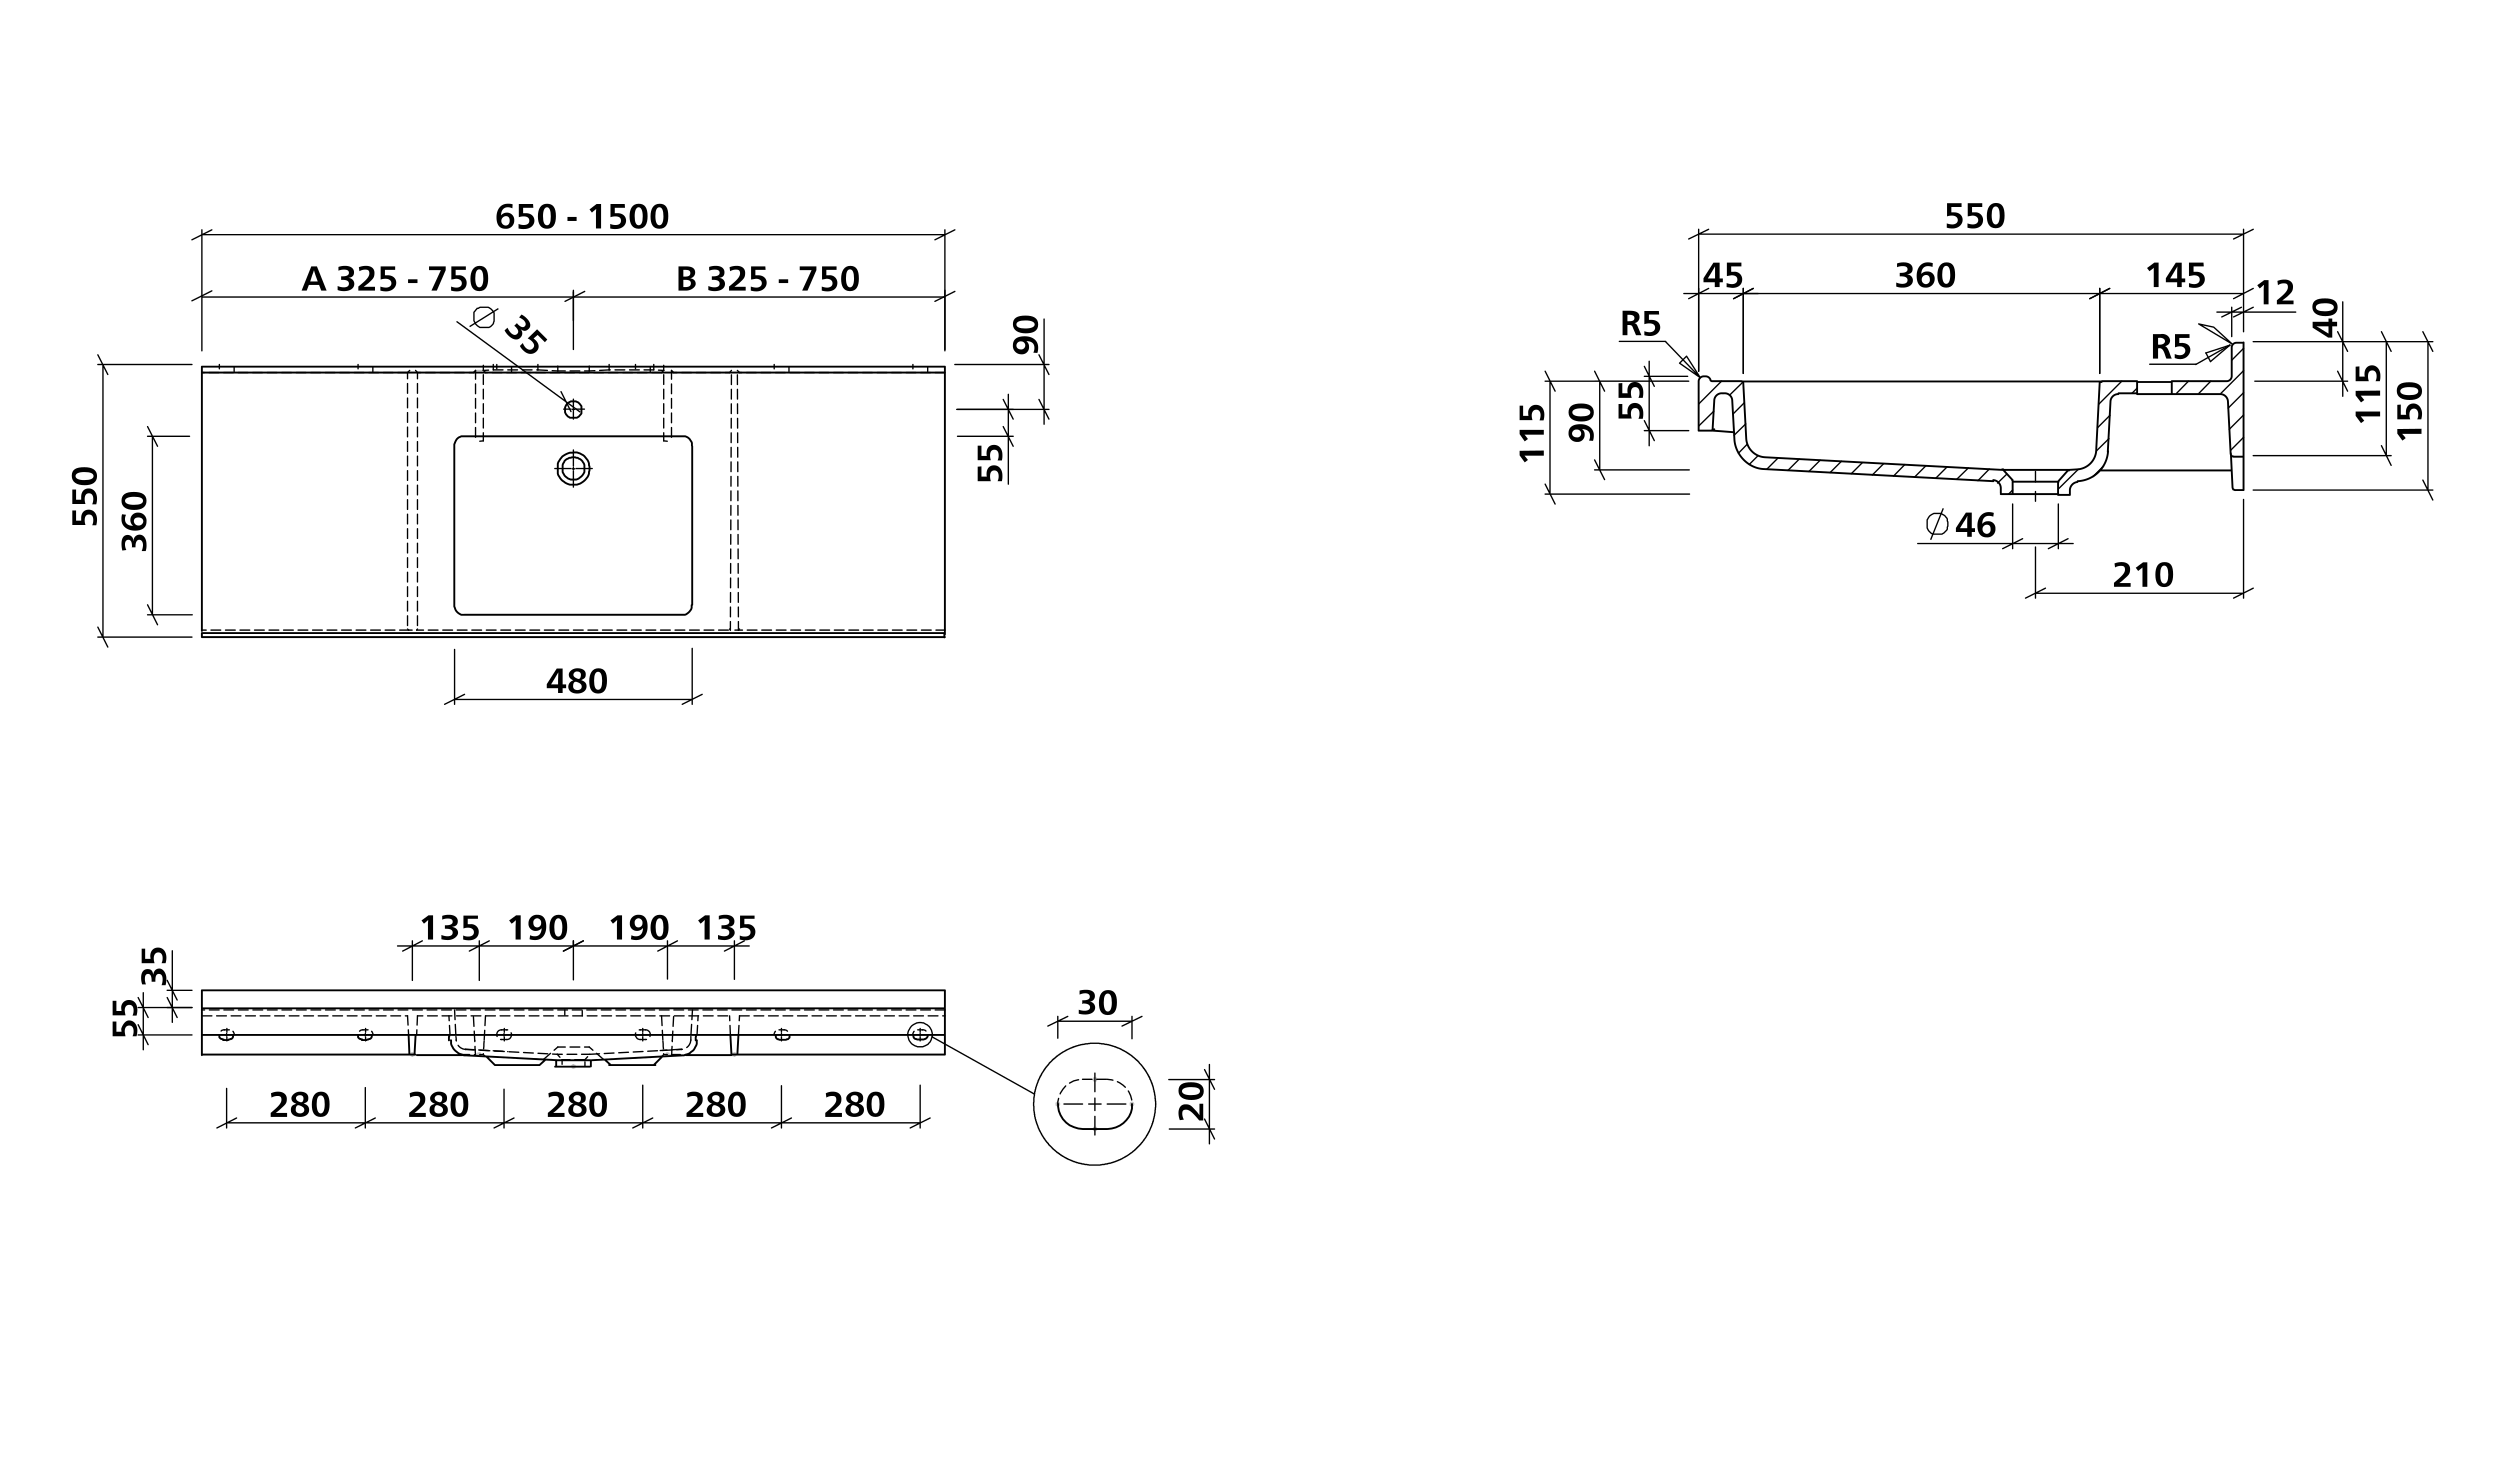 <svg id="Ebene_1" data-name="Ebene 1" xmlns="http://www.w3.org/2000/svg" viewBox="0 0 930 550"><defs><style>.cls-1,.cls-10,.cls-11,.cls-12,.cls-13,.cls-14,.cls-15,.cls-16,.cls-17,.cls-18,.cls-19,.cls-2,.cls-20,.cls-21,.cls-22,.cls-23,.cls-24,.cls-25,.cls-26,.cls-27,.cls-28,.cls-29,.cls-3,.cls-30,.cls-31,.cls-32,.cls-33,.cls-34,.cls-35,.cls-36,.cls-37,.cls-38,.cls-39,.cls-4,.cls-40,.cls-41,.cls-42,.cls-43,.cls-44,.cls-45,.cls-46,.cls-47,.cls-48,.cls-49,.cls-5,.cls-50,.cls-6,.cls-7,.cls-8,.cls-9{fill:none;}.cls-1,.cls-10,.cls-11,.cls-12,.cls-13,.cls-14,.cls-15,.cls-16,.cls-17,.cls-18,.cls-19,.cls-20,.cls-21,.cls-22,.cls-23,.cls-24,.cls-25,.cls-26,.cls-27,.cls-28,.cls-29,.cls-3,.cls-30,.cls-31,.cls-32,.cls-33,.cls-34,.cls-35,.cls-36,.cls-37,.cls-38,.cls-39,.cls-4,.cls-40,.cls-41,.cls-42,.cls-43,.cls-44,.cls-45,.cls-46,.cls-47,.cls-48,.cls-49,.cls-5,.cls-50,.cls-7,.cls-8,.cls-9{stroke:#000;}.cls-1,.cls-2{stroke-miterlimit:10;}.cls-1,.cls-10,.cls-11,.cls-12,.cls-13,.cls-14,.cls-15,.cls-16,.cls-17,.cls-18,.cls-19,.cls-2,.cls-20,.cls-21,.cls-22,.cls-23,.cls-24,.cls-25,.cls-26,.cls-27,.cls-28,.cls-29,.cls-3,.cls-30,.cls-31,.cls-32,.cls-33,.cls-34,.cls-35,.cls-36,.cls-37,.cls-38,.cls-39,.cls-4,.cls-40,.cls-41,.cls-42,.cls-43,.cls-44,.cls-45,.cls-46,.cls-47,.cls-48,.cls-49,.cls-5,.cls-50,.cls-6,.cls-8,.cls-9{stroke-width:0.51px;}.cls-2,.cls-6{stroke:silver;}.cls-10,.cls-11,.cls-12,.cls-13,.cls-14,.cls-15,.cls-16,.cls-17,.cls-18,.cls-19,.cls-20,.cls-21,.cls-22,.cls-23,.cls-24,.cls-25,.cls-26,.cls-27,.cls-28,.cls-29,.cls-3,.cls-30,.cls-31,.cls-32,.cls-33,.cls-34,.cls-35,.cls-36,.cls-37,.cls-38,.cls-39,.cls-4,.cls-40,.cls-41,.cls-42,.cls-43,.cls-44,.cls-45,.cls-46,.cls-47,.cls-48,.cls-49,.cls-5,.cls-50,.cls-6,.cls-7,.cls-8,.cls-9{stroke-linecap:round;stroke-linejoin:round;}.cls-3,.cls-4,.cls-6{stroke-dasharray:86.4 3.6 3.6 3.6;}.cls-4{stroke-dashoffset:82.54px;}.cls-7{stroke-width:0.71px;}.cls-10,.cls-11,.cls-12,.cls-13,.cls-14,.cls-15,.cls-16,.cls-17,.cls-18,.cls-19,.cls-20,.cls-21,.cls-22,.cls-23,.cls-24,.cls-25,.cls-26,.cls-27,.cls-28,.cls-29,.cls-30,.cls-31,.cls-32,.cls-33,.cls-34,.cls-35,.cls-36,.cls-37,.cls-38,.cls-39,.cls-40,.cls-41,.cls-42,.cls-43,.cls-44,.cls-45,.cls-46,.cls-47,.cls-48,.cls-49,.cls-50,.cls-8,.cls-9{stroke-dasharray:3.6 1.8;}.cls-9{stroke-dashoffset:1.31px;}.cls-10{stroke-dashoffset:2.01px;}.cls-11{stroke-dashoffset:0.44px;}.cls-12{stroke-dashoffset:2.3px;}.cls-13{stroke-dashoffset:2.11px;}.cls-14{stroke-dashoffset:1.07px;}.cls-15{stroke-dashoffset:0.83px;}.cls-16{stroke-dashoffset:1.81px;}.cls-17{stroke-dashoffset:1.52px;}.cls-18{stroke-dashoffset:2.28px;}.cls-19{stroke-dashoffset:0.35px;}.cls-20{stroke-dashoffset:0.6px;}.cls-21{stroke-dashoffset:1.7px;}.cls-22{stroke-dashoffset:1.66px;}.cls-23{stroke-dashoffset:1.55px;}.cls-24{stroke-dashoffset:2px;}.cls-25{stroke-dashoffset:1.81px;}.cls-26{stroke-dashoffset:1.63px;}.cls-27{stroke-dashoffset:0.5px;}.cls-28{stroke-dashoffset:1.12px;}.cls-29{stroke-dashoffset:0.55px;}.cls-30{stroke-dashoffset:0.99px;}.cls-31{stroke-dashoffset:1px;}.cls-32{stroke-dashoffset:0.68px;}.cls-33{stroke-dashoffset:0.55px;}.cls-34{stroke-dashoffset:0.69px;}.cls-35{stroke-dashoffset:2.27px;}.cls-36{stroke-dashoffset:0.08px;}.cls-37{stroke-dashoffset:2.22px;}.cls-38{stroke-dashoffset:1.42px;}.cls-39{stroke-dashoffset:2.22px;}.cls-40{stroke-dashoffset:0.32px;}.cls-41{stroke-dashoffset:0.05px;}.cls-42{stroke-dashoffset:0.05px;}.cls-43{stroke-dashoffset:1.81px;}.cls-44{stroke-dashoffset:0.34px;}.cls-45{stroke-dashoffset:0.34px;}.cls-46{stroke-dashoffset:2.12px;}.cls-47{stroke-dashoffset:1.9px;}.cls-48{stroke-dashoffset:1.48px;}.cls-49{stroke-dashoffset:1.48px;}.cls-50{stroke-dashoffset:0.11px;}</style></defs><path d="M190.6,77.5a3.8,3.8,0,0,0-1.7-.4c-1.5,0-2.5,1.1-2.5,3h0a2.8,2.8,0,0,1,2.1-1,2.7,2.7,0,0,1,2.8,2.9,3,3,0,0,1-3.3,3.1c-2.2,0-3.3-1.5-3.3-4.3s1.5-5,4.1-5a5.5,5.5,0,0,1,1.9.2Zm-4.1,4.6a1.7,1.7,0,0,0,1.6,1.8c1,0,1.5-.8,1.5-1.8s-.4-1.7-1.4-1.7A1.8,1.8,0,0,0,186.5,82.1Z"/><path d="M198.4,77.3h-3.8v2h1c1.9,0,3.2,1.1,3.2,2.8s-1.5,3.1-3.8,3.1a7.5,7.5,0,0,1-2.1-.2V83.3a4.6,4.6,0,0,0,1.9.4c1.3,0,2.1-.5,2.1-1.6s-.8-1.6-2.1-1.6a5.7,5.7,0,0,0-1.8.3V75.9h5.3Z"/><path d="M206.8,80.4c0,3-1,4.7-3.3,4.7s-3.4-1.7-3.4-4.6,1.1-4.7,3.4-4.7S206.8,77.3,206.8,80.4Zm-4.8,0c0,2.3.5,3.4,1.5,3.4s1.4-1.1,1.4-3.3-.5-3.4-1.4-3.4S202,78.2,202,80.4Z"/><path d="M211.1,80.7h3.4v1.5h-3.4Z"/><path d="M223.6,85h-1.9V80.2a17,17,0,0,1,.1-2.4h-.1l-1.1.9-.4.4-.9-1.2,2.6-2h1.7Z"/><path d="M232.5,77.3h-3.8v2h1c1.9,0,3.2,1.1,3.2,2.8s-1.5,3.1-3.8,3.1a7.5,7.5,0,0,1-2.1-.2V83.3a4.8,4.8,0,0,0,2,.4c1.2,0,2-.5,2-1.6s-.7-1.6-2.1-1.6a5.7,5.7,0,0,0-1.8.3V75.9h5.3Z"/><path d="M240.9,80.4c0,3-1,4.7-3.3,4.7s-3.4-1.7-3.4-4.6,1.1-4.7,3.4-4.7S240.9,77.3,240.9,80.4Zm-4.8,0c0,2.3.5,3.4,1.5,3.4s1.5-1.1,1.5-3.3-.6-3.4-1.5-3.4S236.1,78.2,236.1,80.4Z"/><path d="M248.6,80.4c0,3-.9,4.7-3.3,4.7s-3.3-1.7-3.3-4.6,1.1-4.7,3.4-4.7S248.6,77.3,248.6,80.4Zm-4.8,0c0,2.3.6,3.4,1.5,3.4s1.5-1.1,1.5-3.3-.5-3.4-1.5-3.4S243.8,78.2,243.8,80.4Z"/><path d="M28.3,189.9v3.8h1.9v-1c0-1.8,1-3.1,2.8-3.1s3.1,1.4,3.1,3.7a7.6,7.6,0,0,1-.3,2.1H34.3a4.3,4.3,0,0,0,.4-1.9c0-1.3-.5-2.1-1.6-2.1s-1.6.8-1.6,2.2a5.5,5.5,0,0,0,.3,1.7H26.9v-5.4Z"/><path d="M28.3,182.1v3.8h1.9v-1c0-1.9,1-3.2,2.8-3.2s3.1,1.5,3.1,3.8a7.6,7.6,0,0,1-.3,2.1H34.3a4.8,4.8,0,0,0,.4-2c0-1.2-.5-2.1-1.6-2.1s-1.6.8-1.6,2.2a5.7,5.7,0,0,0,.3,1.8H26.9v-5.4Z"/><path d="M31.4,173.8c2.9,0,4.7,1,4.7,3.3s-1.7,3.4-4.6,3.4-4.8-1.1-4.8-3.5S28.3,173.8,31.4,173.8Zm-.1,4.8c2.3,0,3.5-.5,3.5-1.5s-1.2-1.5-3.4-1.5-3.3.6-3.3,1.5S29.2,178.6,31.3,178.6Z"/><path d="M121.5,108.1h-2l-.8-2.1h-3.8l-.8,2.1h-1.9l3.6-9h2.1Zm-4.1-5.6c-.2-.5-.5-1.6-.6-2h0c-.1.4-.5,1.5-.7,2l-.7,2.2h2.8Z"/><path d="M126.9,104.1v-1.3h.5c1.5,0,2.4-.4,2.4-1.3s-.7-1.2-1.8-1.2a5.2,5.2,0,0,0-2.1.4V99.3a7.3,7.3,0,0,1,2.5-.4c2,0,3.3.9,3.3,2.4s-.9,1.9-2.2,2.1h0a2.2,2.2,0,0,1,2.3,2.2c0,1.7-1.6,2.7-3.8,2.7a6.7,6.7,0,0,1-2.4-.4v-1.5a6.3,6.3,0,0,0,2.2.5c1.2,0,2-.4,2-1.4s-.9-1.4-2.4-1.4Z"/><path d="M133.5,99.4a7.2,7.2,0,0,1,2.7-.5c1.7,0,3.1.8,3.1,2.6s-.5,2.2-2.2,3.8l-1.8,1.4h4.2v1.4h-6.2v-1.5c2.9-2.3,4.1-3.6,4.1-4.9s-.7-1.4-1.6-1.4a4.2,4.2,0,0,0-2.1.6Z"/><path d="M147,100.4h-3.8v2h1c1.9,0,3.2,1.1,3.2,2.8s-1.5,3.2-3.8,3.2a7.6,7.6,0,0,1-2.1-.3v-1.5a7.1,7.1,0,0,0,2,.4c1.2,0,2.1-.6,2.1-1.6s-.8-1.7-2.2-1.7a5.7,5.7,0,0,0-1.8.3V99.1H147Z"/><path d="M151.8,103.9h3.5v1.4h-3.5Z"/><path d="M165.8,100.5l-3.3,7.6h-2l3.5-7.6h-4.4V99.1h6.2Z"/><path d="M173.3,100.4h-3.8v2h1a2.8,2.8,0,0,1,3.1,2.8c0,2-1.4,3.2-3.7,3.2a7.6,7.6,0,0,1-2.1-.3v-1.5a6.5,6.5,0,0,0,1.9.4c1.3,0,2.1-.6,2.1-1.6s-.8-1.7-2.2-1.7l-1.7.3V99.1h5.4Z"/><path d="M181.6,103.6c0,2.9-.9,4.7-3.3,4.7s-3.3-1.8-3.3-4.6,1.1-4.8,3.4-4.8S181.6,100.5,181.6,103.6Zm-4.8-.1c0,2.3.6,3.4,1.5,3.4s1.5-1.1,1.5-3.3-.5-3.4-1.5-3.4S176.8,101.3,176.8,103.5Z"/><path class="cls-1" d="M174.7,121.5l10.7-6.7m-2,5.7.2-.3v-.3l.2-.4v-3.1l-.2-.3-.2-.3-.2-.3-.3-.3-.3-.3-.3-.2-.3-.2-.4-.2h-3l-.4.2-.3.2h-.4l-.2.3-.3.3-.2.3-.3.3-.2.3v3.1l.2.4.2.3v.3l.3.3.3.3.3.3.3.2.3.2.3.2h3.4l.4-.2.3-.2.3-.3.3-.3.3-.3"/><path d="M191.3,121.2l1-1,.3.4c1.1,1.1,2,1.4,2.6.8s.4-1.4-.3-2.2a5.8,5.8,0,0,0-1.8-1.1l.9-1.1a7,7,0,0,1,2,1.5c1.4,1.4,1.7,2.9.6,3.9s-1.9.8-3,0h0a2.2,2.2,0,0,1,0,3.2c-1.1,1.2-2.9.8-4.5-.8a7.2,7.2,0,0,1-1.4-1.9l1.1-1a6.9,6.9,0,0,0,1.2,1.9c.8.8,1.7,1.1,2.4.4s.4-1.6-.7-2.7Z"/><path d="M202.7,127.3l-2.7-2.7-1.5,1.3.8.7c1.3,1.3,1.5,3,.2,4.2s-3.2,1.2-4.8-.4a5.5,5.5,0,0,1-1.3-1.7l1.1-1.1a4.8,4.8,0,0,0,1,1.7c.9.9,1.9,1.1,2.7.3s.6-1.7-.4-2.7a5.6,5.6,0,0,0-1.5-1l3.5-3.4,3.8,3.8Z"/><path d="M384.4,131.2a3.9,3.9,0,0,0,.4-1.8c0-1.7-1.1-2.5-3-2.5h0a2.5,2.5,0,0,1,1,2.1,2.6,2.6,0,0,1-2.8,2.8,3.1,3.1,0,0,1-3.2-3.3c0-2.3,1.5-3.4,4.4-3.4s5,1.5,5,4.2a6,6,0,0,1-.3,2Zm-4.5-4.2a1.6,1.6,0,0,0-1.8,1.5c0,1,.8,1.5,1.8,1.5a1.5,1.5,0,1,0,0-3Z"/><path d="M381.5,117.4c2.9,0,4.7.9,4.7,3.3s-1.8,3.3-4.6,3.3-4.8-1.1-4.8-3.4S378.4,117.4,381.5,117.4Zm-.1,4.8c2.3,0,3.5-.6,3.5-1.5s-1.2-1.5-3.4-1.5-3.4.5-3.4,1.5S379.3,122.2,381.4,122.2Z"/><path d="M209.3,254.6h1.3V256h-1.3v1.8h-1.7V256h-4.2v-1.5l3.7-5.8h2.2Zm-1.7-1.6c0-.7.1-1.9.1-2.9h0l-1.3,2.2-1.4,2.3h2.6Z"/><path d="M218.2,255.3c0,1.7-1.5,2.7-3.5,2.7s-3.3-1-3.3-2.6a2.5,2.5,0,0,1,1.9-2.3c-1.3-.6-1.7-1.2-1.7-2.2s1.3-2.3,3.2-2.3,3.1.8,3.1,2.2-.5,1.6-1.7,2.2C217.6,253.5,218.2,254.2,218.2,255.3Zm-5,0c0,.9.6,1.4,1.6,1.4s1.6-.5,1.6-1.3-.6-1.3-1.8-1.7S213.2,254.5,213.2,255.3Zm2.9-4.3c0-.8-.6-1.2-1.4-1.2a1.3,1.3,0,0,0-1.4,1.2c0,.7.6,1.1,1.6,1.5S216.1,251.6,216.1,251Z"/><path d="M225.8,253.2c0,3-.9,4.8-3.3,4.8s-3.3-1.8-3.3-4.6,1.1-4.8,3.4-4.8S225.8,250.1,225.8,253.2Zm-4.8,0c0,2.3.5,3.4,1.5,3.4s1.5-1.1,1.5-3.3-.5-3.4-1.5-3.4S221,251,221,253.2Z"/><path d="M50.4,203.6H49a.6.6,0,0,0,.1-.4c0-1.5-.4-2.4-1.3-2.4s-1.3.7-1.3,1.7a4.6,4.6,0,0,0,.5,2.1l-1.5.2a10.7,10.7,0,0,1-.3-2.5c0-2.1.8-3.3,2.3-3.3a2.1,2.1,0,0,1,2.1,2.2h.1a2.2,2.2,0,0,1,2.2-2.3c1.6,0,2.6,1.5,2.6,3.7a6.6,6.6,0,0,1-.3,2.4H52.7a6.3,6.3,0,0,0,.5-2.2c0-1.1-.5-2-1.4-2s-1.4.9-1.4,2.5Z"/><path d="M46.9,191.5a3.3,3.3,0,0,0-.4,1.7c0,1.5,1.1,2.4,3,2.4h0a2.7,2.7,0,0,1-1-2.1,2.7,2.7,0,0,1,2.9-2.8,3,3,0,0,1,3.1,3.3c0,2.2-1.5,3.4-4.3,3.4s-5-1.6-5-4.1a6.5,6.5,0,0,1,.2-2Zm4.6,4a1.7,1.7,0,0,0,1.8-1.5c0-1-.8-1.5-1.8-1.5s-1.7.4-1.7,1.4A1.7,1.7,0,0,0,51.5,195.5Z"/><path d="M49.8,183c3,0,4.7,1,4.7,3.3s-1.7,3.4-4.6,3.4-4.7-1.1-4.7-3.4S46.7,183,49.8,183Zm0,4.8c2.3,0,3.4-.5,3.4-1.5s-1.1-1.5-3.3-1.5-3.4.6-3.4,1.5S47.6,187.8,49.8,187.8Z"/><path d="M252.4,99.1h2.8c2.1,0,3.4.6,3.4,2.3a2.1,2.1,0,0,1-1.9,2.1h0c1.3.2,2.1.9,2.1,2.1s-1.7,2.5-3.5,2.5h-2.9Zm1.8,3.8h.5c1.2,0,2.1-.2,2.1-1.3s-.9-1.2-1.9-1.2h-.7Zm0,3.9h.6c1.5,0,2.2-.4,2.2-1.4s-.7-1.3-2.3-1.3h-.5Z"/><path d="M264.8,104.1v-1.3h.5c1.5,0,2.4-.4,2.4-1.3s-.7-1.2-1.8-1.2a5.2,5.2,0,0,0-2.1.4V99.3a7.3,7.3,0,0,1,2.5-.4c2,0,3.2.9,3.2,2.4s-.8,1.9-2.1,2.1h0a2.2,2.2,0,0,1,2.3,2.2c0,1.7-1.6,2.7-3.8,2.7a6.7,6.7,0,0,1-2.4-.4v-1.5a6.3,6.3,0,0,0,2.2.5c1.2,0,2-.4,2-1.4s-.9-1.4-2.4-1.4Z"/><path d="M271.4,99.4a7.2,7.2,0,0,1,2.7-.5c1.7,0,3.1.8,3.1,2.6s-.5,2.2-2.2,3.8l-1.8,1.4h4.2v1.4h-6.2v-1.5c2.9-2.3,4.1-3.6,4.1-4.9s-.7-1.4-1.6-1.4a4.2,4.2,0,0,0-2.1.6Z"/><path d="M284.8,100.4H281v2h1c1.9,0,3.2,1.1,3.2,2.8s-1.5,3.2-3.8,3.2a7.6,7.6,0,0,1-2.1-.3v-1.5a7.1,7.1,0,0,0,2,.4c1.2,0,2.1-.6,2.1-1.6s-.8-1.7-2.2-1.7l-1.8.3V99.1h5.3Z"/><path d="M289.7,103.9h3.5v1.4h-3.5Z"/><path d="M303.7,100.5l-3.3,7.6h-2l3.5-7.6h-4.4V99.1h6.2Z"/><path d="M311.2,100.4h-3.8v2h1a2.8,2.8,0,0,1,3.1,2.8c0,2-1.4,3.2-3.7,3.2a7.6,7.6,0,0,1-2.1-.3v-1.5a6.5,6.5,0,0,0,1.9.4c1.3,0,2.1-.6,2.1-1.6s-.8-1.7-2.2-1.7l-1.7.3V99.1h5.4Z"/><path d="M319.5,103.6c0,2.9-.9,4.7-3.3,4.7s-3.3-1.8-3.3-4.6,1.1-4.8,3.4-4.8S319.5,100.5,319.5,103.6Zm-4.8-.1c0,2.3.6,3.4,1.5,3.4s1.5-1.1,1.5-3.3-.5-3.4-1.5-3.4S314.7,101.3,314.7,103.5Z"/><path d="M365.1,173.5v3.8h2a3.4,3.4,0,0,1-.1-1c0-1.9,1-3.2,2.8-3.2s3.1,1.5,3.1,3.8a7.5,7.5,0,0,1-.2,2.1h-1.6a4.1,4.1,0,0,0,.4-1.9c0-1.2-.5-2.1-1.6-2.1s-1.6.8-1.6,2.2a5.7,5.7,0,0,0,.3,1.8h-4.9v-5.4Z"/><path d="M365.1,165.8v3.8h2a3.1,3.1,0,0,1-.1-1c0-1.9,1-3.1,2.8-3.1s3.1,1.4,3.1,3.7a7.5,7.5,0,0,1-.2,2.1h-1.6a4.3,4.3,0,0,0,.4-1.9c0-1.3-.5-2.1-1.6-2.1s-1.6.8-1.6,2.2a5.5,5.5,0,0,0,.3,1.7h-4.9v-5.4Z"/><path d="M43.3,380v3.8h1.9c0-.4-.1-.6-.1-1s1.1-3.2,2.9-3.2,3.1,1.5,3.1,3.8a8.8,8.8,0,0,1-.3,2.1H49.3a4.1,4.1,0,0,0,.4-1.9c0-1.2-.5-2.1-1.6-2.1s-1.7.8-1.7,2.2a11.3,11.3,0,0,0,.3,1.8H41.9V380Z"/><path d="M43.3,372.3v3.8h1.9c0-.4-.1-.6-.1-1A2.8,2.8,0,0,1,48,372c1.9,0,3.1,1.4,3.1,3.7a7.6,7.6,0,0,1-.3,2.1H49.3a4.3,4.3,0,0,0,.4-1.9c0-1.3-.5-2.1-1.6-2.1s-1.7.8-1.7,2.1a11.3,11.3,0,0,0,.3,1.8H41.9v-5.4Z"/><path d="M57.8,365.2H56.4v-.4c0-1.6-.4-2.5-1.3-2.5s-1.2.7-1.2,1.8a5.2,5.2,0,0,0,.4,2.1H52.9a7.3,7.3,0,0,1-.4-2.5c0-2,.9-3.2,2.4-3.2s1.9.8,2.1,2.1h0c.2-1.4,1-2.3,2.3-2.3s2.6,1.6,2.6,3.8a9.9,9.9,0,0,1-.3,2.4H60.1a6,6,0,0,0,.4-2.2c0-1.2-.4-2-1.4-2s-1.3.9-1.3,2.4Z"/><path d="M54,352.9v3.8h2c0-.4-.1-.7-.1-1,0-1.9,1.1-3.2,2.9-3.2s3.1,1.4,3.1,3.8a7.5,7.5,0,0,1-.3,2H60.1a4.1,4.1,0,0,0,.4-1.9c0-1.3-.6-2.1-1.6-2.1s-1.7.8-1.7,2.2a5.7,5.7,0,0,0,.3,1.8H52.7v-5.4Z"/><path d="M100.8,406.7a6,6,0,0,1,2.7-.6c1.7,0,3.2.9,3.2,2.7s-.6,2.1-2.3,3.7a17.7,17.7,0,0,1-1.8,1.5h4.2v1.5h-6.1v-1.5c2.9-2.4,4-3.6,4-4.9s-.7-1.4-1.6-1.4a4.8,4.8,0,0,0-2.1.6Z"/><path d="M115,412.9c0,1.7-1.5,2.6-3.4,2.6s-3.4-.9-3.4-2.5.6-1.9,2-2.4c-1.4-.5-1.8-1.2-1.8-2.1s1.3-2.4,3.2-2.4,3.1.8,3.1,2.3-.5,1.6-1.7,2.1C114.4,411,115,411.7,115,412.9Zm-5,0c0,.8.7,1.3,1.6,1.3s1.6-.5,1.6-1.3-.6-1.3-1.8-1.7S110,412.1,110,412.9Zm2.9-4.3c0-.8-.5-1.2-1.3-1.2s-1.5.4-1.5,1.1.6,1.2,1.6,1.5S112.9,409.2,112.9,408.6Z"/><path d="M122.6,410.8c0,2.9-.9,4.7-3.3,4.7s-3.3-1.7-3.3-4.6,1.1-4.8,3.4-4.8S122.6,407.7,122.6,410.8Zm-4.8-.1c0,2.3.6,3.5,1.5,3.5s1.5-1.2,1.5-3.4-.5-3.3-1.5-3.3S117.8,408.6,117.8,410.7Z"/><path d="M152.4,406.7a6,6,0,0,1,2.7-.6c1.7,0,3.1.9,3.1,2.7s-.5,2.1-2.2,3.7a17.7,17.7,0,0,1-1.8,1.5h4.2v1.5h-6.2v-1.5c3-2.4,4.1-3.6,4.1-4.9s-.7-1.4-1.6-1.4a4.2,4.2,0,0,0-2.1.6Z"/><path d="M166.6,412.9c0,1.7-1.5,2.6-3.5,2.6s-3.3-.9-3.3-2.5.6-1.9,2-2.4c-1.4-.5-1.8-1.2-1.8-2.1s1.3-2.4,3.2-2.4,3.1.8,3.1,2.3-.5,1.6-1.7,2.1C166,411,166.6,411.7,166.6,412.9Zm-5,0c0,.8.6,1.3,1.6,1.3s1.6-.5,1.6-1.3-.6-1.3-1.8-1.7S161.6,412.1,161.6,412.9Zm2.9-4.3c0-.8-.5-1.2-1.4-1.2a1.3,1.3,0,0,0-1.4,1.1c0,.8.6,1.2,1.6,1.5S164.5,409.2,164.5,408.6Z"/><path d="M174.2,410.8c0,2.9-.9,4.7-3.3,4.7s-3.3-1.7-3.3-4.6,1.1-4.8,3.4-4.8S174.2,407.7,174.2,410.8Zm-4.8-.1c0,2.3.6,3.5,1.5,3.5s1.5-1.2,1.5-3.4-.5-3.3-1.5-3.3S169.4,408.6,169.4,410.7Z"/><path d="M204,406.7a5.7,5.7,0,0,1,2.7-.6c1.7,0,3.1.9,3.1,2.7s-.5,2.1-2.2,3.7a17.7,17.7,0,0,1-1.8,1.5H210v1.5h-6.2v-1.5c3-2.4,4.1-3.6,4.1-4.9s-.7-1.4-1.6-1.4a4.2,4.2,0,0,0-2.1.6Z"/><path d="M218.2,412.9c0,1.7-1.5,2.6-3.5,2.6s-3.3-.9-3.3-2.5a2.5,2.5,0,0,1,1.9-2.4c-1.3-.5-1.7-1.2-1.7-2.1s1.3-2.4,3.2-2.4,3.1.8,3.1,2.3-.5,1.6-1.7,2.1C217.6,411,218.2,411.7,218.2,412.9Zm-5,0c0,.8.6,1.3,1.6,1.3s1.6-.5,1.6-1.3-.6-1.3-1.8-1.7S213.2,412.1,213.2,412.9Zm2.9-4.3c0-.8-.6-1.2-1.4-1.2a1.3,1.3,0,0,0-1.4,1.1c0,.8.6,1.2,1.6,1.5S216.1,409.2,216.1,408.6Z"/><path d="M225.8,410.8c0,2.9-.9,4.7-3.3,4.7s-3.3-1.7-3.3-4.6,1.1-4.8,3.4-4.8S225.8,407.7,225.8,410.8Zm-4.8-.1c0,2.3.5,3.5,1.5,3.5s1.5-1.2,1.5-3.4-.5-3.3-1.5-3.3S221,408.6,221,410.7Z"/><path d="M255.6,406.7a5.7,5.7,0,0,1,2.7-.6c1.7,0,3.1.9,3.1,2.7s-.5,2.1-2.2,3.7l-1.8,1.5h4.2v1.5h-6.2v-1.5c2.9-2.4,4.1-3.6,4.1-4.9s-.7-1.4-1.6-1.4a4.2,4.2,0,0,0-2.1.6Z"/><path d="M269.8,412.9c0,1.7-1.5,2.6-3.5,2.6s-3.4-.9-3.4-2.5a2.6,2.6,0,0,1,2-2.4c-1.3-.5-1.7-1.2-1.7-2.1s1.3-2.4,3.2-2.4,3.1.8,3.1,2.3-.5,1.6-1.7,2.1C269.2,411,269.8,411.7,269.8,412.9Zm-5,0c0,.8.6,1.3,1.6,1.3a1.5,1.5,0,0,0,1.6-1.3c0-.8-.6-1.3-1.8-1.7S264.8,412.1,264.8,412.9Zm2.9-4.3c0-.8-.6-1.2-1.4-1.2s-1.4.4-1.4,1.1.6,1.2,1.6,1.5S267.7,409.2,267.7,408.6Z"/><path d="M277.4,410.8c0,2.9-.9,4.7-3.3,4.7s-3.3-1.7-3.3-4.6,1.1-4.8,3.4-4.8S277.4,407.7,277.4,410.8Zm-4.8-.1c0,2.3.5,3.5,1.5,3.5s1.5-1.2,1.5-3.4-.5-3.3-1.5-3.3S272.6,408.6,272.6,410.7Z"/><path d="M307.2,406.7a5.7,5.7,0,0,1,2.7-.6c1.7,0,3.1.9,3.1,2.7s-.5,2.1-2.2,3.7L309,414h4.2v1.5H307v-1.5c2.9-2.4,4.1-3.6,4.1-4.9s-.7-1.4-1.6-1.4a4.2,4.2,0,0,0-2.1.6Z"/><path d="M321.4,412.9c0,1.7-1.5,2.6-3.5,2.6s-3.4-.9-3.4-2.5a2.6,2.6,0,0,1,2-2.4c-1.3-.5-1.7-1.2-1.7-2.1s1.3-2.4,3.2-2.4,3.1.8,3.1,2.3-.5,1.6-1.7,2.1C320.8,411,321.4,411.7,321.4,412.9Zm-5,0a1.3,1.3,0,0,0,1.5,1.3c.9,0,1.7-.5,1.7-1.3s-.6-1.3-1.8-1.7S316.4,412.1,316.4,412.9Zm2.9-4.3c0-.8-.6-1.2-1.4-1.2s-1.4.4-1.4,1.1.6,1.2,1.6,1.5S319.3,409.2,319.3,408.6Z"/><path d="M329,410.8c0,2.9-1,4.7-3.3,4.7s-3.3-1.7-3.3-4.6,1-4.8,3.4-4.8S329,407.7,329,410.8Zm-4.8-.1c0,2.3.5,3.5,1.5,3.5s1.5-1.2,1.5-3.4-.5-3.3-1.5-3.3S324.2,408.6,324.2,410.7Z"/><path d="M161.1,349.5h-1.9v-4.7a18.5,18.5,0,0,1,.1-2.5h-.1l-1.1,1-.4.3-.9-1.2,2.6-1.9h1.7Z"/><path d="M165.5,345.5v-1.3h.5c1.5,0,2.4-.4,2.4-1.3s-.7-1.2-1.8-1.2a5.2,5.2,0,0,0-2.1.4v-1.4a7.3,7.3,0,0,1,2.5-.4c2,0,3.3.9,3.3,2.4s-.9,1.9-2.2,2.1h0c1.4.2,2.3,1,2.3,2.2s-1.6,2.7-3.8,2.7a9.9,9.9,0,0,1-2.4-.3v-1.6a6.3,6.3,0,0,0,2.2.5c1.2,0,2-.4,2-1.4s-.9-1.4-2.4-1.4Z"/><path d="M177.8,341.8H174v2h1a2.8,2.8,0,0,1,3.1,2.8c0,2-1.4,3.2-3.7,3.2a7.6,7.6,0,0,1-2.1-.3v-1.5a4.1,4.1,0,0,0,1.9.4c1.3,0,2.1-.6,2.1-1.6s-.8-1.7-2.2-1.7a4.7,4.7,0,0,0-1.7.3v-4.8h5.4Z"/><path d="M193.7,349.5h-1.9v-4.7c0-.8.1-2,.1-2.5h0l-1.1,1-.5.3-.9-1.2,2.6-1.9h1.7Z"/><path d="M197.2,347.9a3.9,3.9,0,0,0,1.8.4c1.6,0,2.4-1.1,2.5-3h0a2.8,2.8,0,0,1-2.1,1,2.6,2.6,0,0,1-2.8-2.8,3.1,3.1,0,0,1,3.3-3.2c2.2,0,3.3,1.5,3.3,4.4s-1.5,5-4.1,5a6.6,6.6,0,0,1-2.1-.3Zm4.1-4.5a1.6,1.6,0,0,0-1.4-1.8,1.5,1.5,0,0,0-1.5,1.7c0,1,.5,1.7,1.5,1.7A1.5,1.5,0,0,0,201.3,343.4Z"/><path d="M211,345c0,2.9-1,4.7-3.3,4.7s-3.3-1.8-3.3-4.6,1-4.8,3.4-4.8S211,341.9,211,345Zm-4.8-.1c0,2.3.5,3.5,1.5,3.5s1.5-1.2,1.5-3.4-.6-3.4-1.5-3.4S206.2,342.7,206.2,344.9Z"/><path d="M231.4,349.5h-1.9v-4.7a18.5,18.5,0,0,1,.1-2.5h-.1l-1.1,1-.4.3-.9-1.2,2.6-1.9h1.7Z"/><path d="M234.9,347.9a3.3,3.3,0,0,0,1.7.4c1.7,0,2.5-1.1,2.6-3h-.1a2.7,2.7,0,0,1-2.1,1,2.6,2.6,0,0,1-2.7-2.8,3.1,3.1,0,0,1,3.3-3.2c2.2,0,3.3,1.5,3.3,4.4s-1.5,5-4.2,5a6,6,0,0,1-2-.3Zm4.1-4.5a1.6,1.6,0,0,0-1.4-1.8,1.5,1.5,0,0,0-1.5,1.7c0,1,.5,1.7,1.4,1.7A1.5,1.5,0,0,0,239,343.4Z"/><path d="M248.7,345c0,2.9-1,4.7-3.3,4.7s-3.4-1.8-3.4-4.6,1.1-4.8,3.4-4.8S248.7,341.9,248.7,345Zm-4.8-.1c0,2.3.5,3.5,1.5,3.5s1.4-1.2,1.4-3.4-.5-3.4-1.4-3.4S243.9,342.7,243.9,344.9Z"/><path d="M264,349.5h-1.9v-4.7a18.5,18.5,0,0,1,.1-2.5h-.1l-1.1,1-.4.3-.9-1.2,2.6-1.9H264Z"/><path d="M268.4,345.5v-1.3h.5c1.5,0,2.4-.4,2.4-1.3s-.7-1.2-1.8-1.2a5.2,5.2,0,0,0-2.1.4v-1.4a7.3,7.3,0,0,1,2.5-.4c2,0,3.3.9,3.3,2.4s-.9,1.9-2.2,2.1h0c1.4.2,2.3,1,2.3,2.2s-1.6,2.7-3.8,2.7a9.9,9.9,0,0,1-2.4-.3v-1.6a6.3,6.3,0,0,0,2.2.5c1.2,0,2-.4,2-1.4s-.9-1.4-2.4-1.4Z"/><path d="M280.7,341.8h-3.8v2h1a2.8,2.8,0,0,1,3.1,2.8c0,2-1.4,3.2-3.7,3.2a7.6,7.6,0,0,1-2.1-.3v-1.5a4.1,4.1,0,0,0,1.9.4c1.3,0,2.1-.6,2.1-1.6s-.8-1.7-2.2-1.7a4.7,4.7,0,0,0-1.7.3v-4.8h5.4Z"/><path d="M438.9,416.7a7.6,7.6,0,0,1-.5-2.7c0-1.7.8-3.2,2.6-3.2s2.2.6,3.8,2.3a8.9,8.9,0,0,1,1.4,1.8h0v-4.3h1.4v6.2h-1.5c-2.4-2.9-3.6-4-4.9-4s-1.4.7-1.4,1.6a4.8,4.8,0,0,0,.6,2.1Z"/><path d="M443.1,402.6c2.9,0,4.7,1,4.7,3.3s-1.8,3.3-4.6,3.3-4.8-1-4.8-3.4S440,402.6,443.1,402.6Zm-.1,4.8c2.3,0,3.4-.5,3.4-1.5s-1.1-1.5-3.3-1.5-3.4.6-3.4,1.5S440.8,407.4,443,407.4Z"/><path d="M402.6,373.5v-1.4h.4c1.6,0,2.4-.4,2.4-1.3s-.7-1.3-1.7-1.3a5,5,0,0,0-2.1.5v-1.5a9.3,9.3,0,0,1,2.4-.3c2.1,0,3.3.8,3.3,2.3a2,2,0,0,1-2.1,2.1h0a2.2,2.2,0,0,1,2.2,2.2c0,1.6-1.5,2.6-3.7,2.6a9.9,9.9,0,0,1-2.4-.3v-1.5a6,6,0,0,0,2.2.4c1.1,0,2-.4,2-1.3s-.9-1.4-2.5-1.4Z"/><path d="M415.5,372.9c0,3-1,4.7-3.4,4.7s-3.3-1.7-3.3-4.6,1.1-4.7,3.4-4.7S415.5,369.8,415.5,372.9Zm-4.9,0c0,2.3.6,3.4,1.5,3.4s1.5-1.1,1.5-3.3-.5-3.4-1.5-3.4S410.6,370.7,410.6,372.9Z"/><path d="M603.5,150.3v3.8h2a3.4,3.4,0,0,1-.1-1c0-1.9,1-3.2,2.8-3.2s3.1,1.5,3.1,3.8a7.5,7.5,0,0,1-.2,2.1h-1.6a4.6,4.6,0,0,0,.4-1.9c0-1.3-.5-2.1-1.6-2.1s-1.6.8-1.6,2.1a5.7,5.7,0,0,0,.3,1.8h-4.9v-5.4Z"/><path d="M603.5,142.5v3.8h2a3.8,3.8,0,0,1-.1-1c0-1.9,1-3.2,2.8-3.2s3.1,1.5,3.1,3.8a8.2,8.2,0,0,1-.2,2.1h-1.6a4.1,4.1,0,0,0,.4-1.9c0-1.2-.5-2.1-1.6-2.1s-1.6.8-1.6,2.2a5.7,5.7,0,0,0,.3,1.8h-4.9v-5.4Z"/><path d="M574.3,167.6v1.9h-7.2l.9,1.1.4.5-1.2.9-1.9-2.6v-1.7Z"/><path d="M574.3,159.9v1.8h-7.2a5.9,5.9,0,0,1,.9,1.1l.4.5-1.2.9-1.9-2.7v-1.6Z"/><path d="M566.6,150.9v3.8h2a3.1,3.1,0,0,1-.1-1,2.8,2.8,0,0,1,2.8-3.1c2,0,3.2,1.4,3.2,3.7a7.6,7.6,0,0,1-.3,2.1h-1.5a6.5,6.5,0,0,0,.4-1.9c0-1.3-.6-2.1-1.6-2.1s-1.7.8-1.7,2.2a5.5,5.5,0,0,0,.3,1.7h-4.8v-5.4Z"/><path d="M639.7,103.6h1.2V105h-1.2v1.8h-1.8V105h-4.2v-1.5l3.7-5.8h2.3ZM638,102V99.1h0l-1.3,2.2-1.4,2.3H638Z"/><path d="M647.8,99.1H644v2h1a2.8,2.8,0,0,1,3.1,2.8c0,2-1.4,3.2-3.7,3.2l-2.1-.3v-1.5a6.5,6.5,0,0,0,1.9.4c1.3,0,2.1-.6,2.1-1.7s-.8-1.6-2.2-1.6l-1.7.3V97.7h5.4Z"/><path d="M706.7,102.8v-1.3h.5c1.5,0,2.4-.4,2.4-1.3s-.7-1.2-1.8-1.2a5.2,5.2,0,0,0-2.1.4V98a7.3,7.3,0,0,1,2.5-.4c2,0,3.3.9,3.3,2.4s-.9,1.9-2.2,2.1h0a2.2,2.2,0,0,1,2.3,2.2c0,1.7-1.6,2.7-3.8,2.7a6.7,6.7,0,0,1-2.4-.4v-1.5a6.3,6.3,0,0,0,2.2.5c1.2,0,2-.4,2-1.4s-.9-1.4-2.4-1.4Z"/><path d="M718.9,99.3a5.1,5.1,0,0,0-1.7-.3c-1.5,0-2.4,1-2.5,2.9h0a2.8,2.8,0,0,1,2.2-.9,2.6,2.6,0,0,1,2.8,2.8,3.2,3.2,0,0,1-3.4,3.2c-2.2,0-3.3-1.6-3.3-4.4s1.5-5,4.1-5a5.4,5.4,0,0,1,1.9.3Zm-4,4.6a1.6,1.6,0,0,0,1.5,1.8,1.5,1.5,0,0,0,1.5-1.7c0-1-.4-1.7-1.4-1.7A1.6,1.6,0,0,0,714.9,103.9Z"/><path d="M727.3,102.3c0,2.9-.9,4.7-3.3,4.7s-3.3-1.8-3.3-4.6,1.1-4.8,3.4-4.8S727.3,99.1,727.3,102.3Zm-4.8-.1c0,2.3.6,3.4,1.5,3.4s1.5-1.1,1.5-3.3-.5-3.4-1.5-3.4S722.5,100,722.5,102.2Z"/><path d="M803,106.8h-1.8V99.6h0a5.9,5.9,0,0,1-1.1.9l-.5.4-.9-1.2,2.7-2H803Z"/><path d="M811.6,103.6h1.3V105h-1.3v1.8h-1.7V105h-4.2v-1.5l3.7-5.8h2.2Zm-1.7-1.6c0-.7,0-1.9.1-2.9h0l-1.3,2.2-1.4,2.3h2.6Z"/><path d="M819.8,99.1H816v2h1c1.9,0,3.2,1.1,3.2,2.8s-1.5,3.2-3.8,3.2a8.2,8.2,0,0,1-2.1-.3v-1.5a5.8,5.8,0,0,0,1.9.4c1.2,0,2.1-.6,2.1-1.7s-.8-1.6-2.2-1.6l-1.8.3V97.7h5.4Z"/><path d="M729.7,77h-3.8v2h1c1.9,0,3.2,1.1,3.2,2.8s-1.5,3.2-3.8,3.2a7.6,7.6,0,0,1-2.1-.3V83.1a7.1,7.1,0,0,0,2,.4c1.2,0,2.1-.6,2.1-1.6s-.8-1.7-2.2-1.7a5.7,5.7,0,0,0-1.8.3V75.6h5.4Z"/><path d="M737.4,77h-3.8v2h1a2.8,2.8,0,0,1,3.1,2.8c0,2-1.4,3.2-3.7,3.2a7.6,7.6,0,0,1-2.1-.3V83.1a6.5,6.5,0,0,0,1.9.4c1.3,0,2.1-.6,2.1-1.6s-.8-1.7-2.2-1.7l-1.7.3V75.6h5.4Z"/><path d="M745.7,80.2c0,2.9-.9,4.7-3.3,4.7s-3.3-1.8-3.3-4.6,1.1-4.8,3.4-4.8S745.7,77.1,745.7,80.2Zm-4.8-.1c0,2.3.6,3.4,1.5,3.4s1.5-1.1,1.5-3.3-.5-3.4-1.5-3.4S740.9,77.9,740.9,80.1Z"/><path d="M843.9,113.2h-1.8v-4.7a18.5,18.5,0,0,1,.1-2.5h-.1l-1.1,1-.4.3-.9-1.2,2.6-1.9h1.6Z"/><path d="M847.2,104.5a7.2,7.2,0,0,1,2.7-.5c1.7,0,3.1.9,3.1,2.6s-.5,2.2-2.2,3.8l-1.8,1.4h4.2v1.4H847v-1.5c2.9-2.3,4.1-3.6,4.1-4.9s-.7-1.4-1.6-1.4a3.5,3.5,0,0,0-2.1.7Z"/><path d="M885.4,153.1v1.8h-7.2l.9,1.1.4.5-1.2.9-2-2.7v-1.6Z"/><path d="M885.4,145.3v1.9h-7.2l.9,1.1.4.5-1.2.9-2-2.6v-1.7Z"/><path d="M877.7,136.3v3.8h2a3.4,3.4,0,0,1-.1-1c0-1.9,1.1-3.2,2.8-3.2s3.1,1.5,3.1,3.8a7.5,7.5,0,0,1-.2,2.1h-1.6a4.1,4.1,0,0,0,.4-1.9c0-1.2-.5-2.1-1.6-2.1s-1.6.8-1.6,2.2a5.7,5.7,0,0,0,.3,1.8h-4.9v-5.4Z"/><path d="M866.2,119.7v-1.2h1.4v1.2h1.8v1.7h-1.8v4.2h-1.5l-5.8-3.7v-2.2Zm-1.6,1.7h-2.9a15.9,15.9,0,0,1,2.2,1.3l2.3,1.4v-2.7Z"/><path d="M864.9,111c2.9,0,4.7.9,4.7,3.3s-1.8,3.3-4.6,3.3-4.8-1.1-4.8-3.4S861.7,111,864.9,111Zm-.1,4.8c2.3,0,3.4-.6,3.4-1.5s-1.1-1.5-3.3-1.5-3.4.5-3.4,1.5S862.6,115.8,864.8,115.8Z"/><path d="M900.8,159.5v1.9h-7.2l1,1.1.3.5-1.2.9-1.9-2.6v-1.7Z"/><path d="M893.1,150.5v3.8h2a3.4,3.4,0,0,1-.1-1c0-1.9,1.1-3.2,2.8-3.2s3.2,1.5,3.2,3.8a7.6,7.6,0,0,1-.3,2.1h-1.5a4.1,4.1,0,0,0,.4-1.9c0-1.2-.6-2.1-1.6-2.1s-1.7.8-1.7,2.2a5.7,5.7,0,0,0,.3,1.8h-4.8v-5.4Z"/><path d="M896.3,142.2c2.9,0,4.7,1,4.7,3.3s-1.8,3.3-4.6,3.3-4.8-1-4.8-3.4S893.2,142.2,896.3,142.2Zm-.1,4.8c2.3,0,3.4-.5,3.4-1.5s-1.1-1.5-3.3-1.5-3.4.6-3.4,1.5S894,147,896.2,147Z"/><path d="M591.1,163.9a3.4,3.4,0,0,0,.4-1.8c0-1.6-1.1-2.4-3-2.5h0a2.4,2.4,0,0,1,1,2.1,2.6,2.6,0,0,1-2.8,2.7,3.1,3.1,0,0,1-3.2-3.3c0-2.2,1.6-3.3,4.4-3.3s5,1.5,5,4.1a6.2,6.2,0,0,1-.3,2.1Zm-4.5-4.1a1.6,1.6,0,0,0-1.8,1.4c0,1,.8,1.5,1.8,1.5a1.4,1.4,0,0,0,1.6-1.4A1.5,1.5,0,0,0,586.6,159.8Z"/><path d="M588.2,150.1c2.9,0,4.7,1,4.7,3.3s-1.7,3.4-4.6,3.4-4.8-1.1-4.8-3.4S585.1,150.1,588.2,150.1Zm-.1,4.8c2.3,0,3.5-.5,3.5-1.5s-1.2-1.5-3.4-1.5-3.3.6-3.3,1.5S586,154.9,588.1,154.9Z"/><path class="cls-1" d="M718.2,200.8l4.7-11.7m1.7,5.8v-.7l-.2-.4v-.7l-.2-.4-.3-.3-.2-.3-.3-.3-.3-.2-.4-.2-.3-.2-.4-.2h-2.6l-.4.2-.4.2-.3.2-.3.2-.3.3-.2.3-.2.3-.2.4-.2.3v3l.2.4.2.4.2.3.2.2.3.3.3.3.3.2.4.2h3.4l.3-.2.4-.2.3-.3.3-.3.2-.2.3-.3.2-.4v-.7l.2-.4v-.8"/><path d="M733.5,196.5h1.2v1.4h-1.2v1.8h-1.7v-1.8h-4.2v-1.5l3.7-5.7h2.2Zm-1.7-1.5c0-.8,0-2,.1-3h-.1a11.6,11.6,0,0,1-1.3,2.2l-1.4,2.3h2.7Z"/><path d="M741.5,192.2a4.7,4.7,0,0,0-1.7-.3c-1.5,0-2.4,1.1-2.4,3h0a2.5,2.5,0,0,1,2.1-1,2.6,2.6,0,0,1,2.8,2.8,3,3,0,0,1-3.3,3.2c-2.2,0-3.4-1.6-3.4-4.4s1.6-5,4.2-5a5.8,5.8,0,0,1,1.9.3Zm-4,4.6a1.7,1.7,0,0,0,1.6,1.8,1.5,1.5,0,0,0,1.4-1.7c0-1-.3-1.7-1.4-1.7A1.6,1.6,0,0,0,737.5,196.8Z"/><path d="M786.6,209.6a7.2,7.2,0,0,1,2.7-.5c1.7,0,3.1.8,3.1,2.6s-.5,2.2-2.2,3.7a15.5,15.5,0,0,1-1.8,1.5h4.2v1.4h-6.2v-1.5c2.9-2.4,4.1-3.6,4.1-4.9s-.7-1.4-1.6-1.4a4.2,4.2,0,0,0-2.1.6Z"/><path d="M798.8,218.3H797v-7.2h0l-1.1.9-.5.4-.9-1.2,2.7-2h1.6Z"/><path d="M808.4,213.7c0,3-1,4.7-3.3,4.7s-3.3-1.7-3.3-4.6,1-4.7,3.4-4.7S808.4,210.6,808.4,213.7Zm-4.8,0c0,2.3.5,3.4,1.5,3.4s1.5-1.1,1.5-3.3-.5-3.4-1.5-3.4S803.6,211.5,803.6,213.7Z"/><path d="M800.9,124.3h2.7c3.6-.7,5.2,3.6,1.8,4.5h0c1.3.3,1.9,3.6,2.5,4.6h-2c-.7-1.4-.9-4.4-3.1-3.8v3.8h-1.9Zm1.9,3.9c3.5.4,3.4-3,0-2.5Z"/><path d="M814.5,125.7h-3.8v1.9c6.9-.8,4.3,8-1.7,5.6v-1.5c5.1,2.2,5.4-4.5.1-2.5v-4.9h5.4Z"/><path d="M603.6,115.6h2.6c2.2,0,3.7.5,3.7,2.4a2.2,2.2,0,0,1-1.9,2.2h0c.7.2.9.5,1.2,1.2l1.4,3.3h-2l-1.1-2.6c-.3-.9-.5-1.2-1.6-1.2h-.5v3.8h-1.8Zm1.8,3.9h.5c1.5,0,2.1-.3,2.1-1.2s-.8-1.2-2.1-1.2h-.5Z"/><path d="M617.2,117h-3.8v2h1c1.9,0,3.2,1.1,3.2,2.8s-1.5,3.2-3.8,3.2a7.6,7.6,0,0,1-2.1-.3v-1.5a5.8,5.8,0,0,0,1.9.4c1.2,0,2.1-.6,2.1-1.7s-.8-1.6-2.2-1.6a5.7,5.7,0,0,0-1.8.3v-4.9h5.4Z"/><polyline class="cls-1" points="342.3 380.4 341.8 380.4 341.4 380.5 341.1 380.5 340.7 380.7 340.3 380.9 339.9 381.1 339.6 381.3 339.2 381.6 339 381.8 338.7 382.2 338.5 382.5 338.3 382.9 338.1 383.2 337.9 383.6 337.8 384 337.7 384.4 337.7 384.8 337.7 385.2 337.8 385.7 337.9 386.1 338 386.4 338.1 386.8 338.3 387.2 338.6 387.6 338.8 387.9 339.1 388.2 339.4 388.5 339.8 388.7 340.1 388.9 340.5 389.1 340.9 389.2 341.3 389.4 341.6 389.4 342.1 389.4 342.5 389.4 342.9 389.4 343.3 389.4 343.7 389.2 344 389.1 344.4 388.9 344.8 388.7 345.2 388.5 345.4 388.2 345.7 387.9 346 387.6 346.2 387.2 346.4 386.8 346.5 386.4 346.6 386.1 346.8 385.7 346.8 385.2 346.8 384.8 346.8 384.4 346.7 384 346.6 383.6 346.5 383.2 346.3 382.9 346.1 382.5 345.9 382.2 345.6 381.8 345.3 381.6 345 381.3 344.6 381.1 344.2 380.9 343.9 380.7 343.5 380.5 343.1 380.5 342.7 380.4 342.3 380.4"/><path class="cls-2" d="M408.2,420h-1.9m1,.9v-1.8m-.6,1.5,1.3-1.3m-1.3,0,1.3,1.3m14-9.9h-1.8m.9,1v-1.9m-.7,1.6,1.3-1.3m-1.3,0,1.3,1.3m-13.5-9.8h-1.9m1,.9v-1.9m-.6,1.6,1.3-1.3m-1.3,0,1.3,1.3m-13.6,8.5h-1.8m.9,1v-1.9m-.7,1.6,1.3-1.3m-1.3,0,1.3,1.3"/><path class="cls-2" d="M214.2,396.7h-1.8m.9.9v-1.8m-.6,1.6,1.3-1.3m-1.3,0,1.3,1.3m60.1-5.1h-1.8m.9.9v-1.8m-.7,1.5,1.3-1.3m-1.3,0,1.3,1.3m-24.6-.6h-1.8m.9.9v-1.8m-.6,1.5,1.3-1.3m-1.3,0,1.3,1.3m-69.8-.6h-1.8m.9.9v-1.8m-.7,1.5,1.3-1.3m-1.3,0,1.3,1.3m-24.5-.6h-1.9m.9.9v-1.8m-.6,1.5,1.3-1.3m-1.3,0,1.3,1.3"/><line class="cls-3" x1="84.4" y1="385.8" x2="84.4" y2="387.2"/><line class="cls-3" x1="85.3" y1="384.9" x2="86.7" y2="384.9"/><line class="cls-3" x1="84.4" y1="384" x2="84.4" y2="382.6"/><line class="cls-3" x1="83.5" y1="384.9" x2="82.1" y2="384.9"/><line class="cls-3" x1="136" y1="385.8" x2="136" y2="387.2"/><line class="cls-3" x1="136.9" y1="384.9" x2="138.3" y2="384.9"/><line class="cls-3" x1="136" y1="384" x2="136" y2="382.6"/><line class="cls-3" x1="135" y1="384.9" x2="133.7" y2="384.9"/><line class="cls-3" x1="187.6" y1="385.8" x2="187.6" y2="387.2"/><line class="cls-3" x1="188.5" y1="384.9" x2="189.9" y2="384.9"/><line class="cls-3" x1="187.6" y1="384" x2="187.6" y2="382.6"/><line class="cls-3" x1="186.6" y1="384.9" x2="185.2" y2="384.9"/><line class="cls-3" x1="239.1" y1="385.8" x2="239.1" y2="387.2"/><line class="cls-3" x1="240.1" y1="384.9" x2="241.4" y2="384.9"/><line class="cls-3" x1="239.1" y1="384" x2="239.1" y2="382.6"/><line class="cls-3" x1="238.2" y1="384.9" x2="236.8" y2="384.9"/><line class="cls-3" x1="290.7" y1="385.8" x2="290.7" y2="387.2"/><line class="cls-3" x1="291.7" y1="384.9" x2="293" y2="384.9"/><line class="cls-3" x1="290.7" y1="384" x2="290.7" y2="382.6"/><line class="cls-3" x1="289.8" y1="384.9" x2="288.4" y2="384.9"/><line class="cls-3" x1="342.3" y1="385.8" x2="342.3" y2="387.2"/><line class="cls-3" x1="343.2" y1="384.9" x2="344.6" y2="384.9"/><line class="cls-3" x1="342.3" y1="384" x2="342.3" y2="382.6"/><line class="cls-3" x1="341.4" y1="384.9" x2="340" y2="384.9"/><line class="cls-3" x1="407.3" y1="406.1" x2="407.3" y2="399.2"/><line class="cls-3" x1="402.7" y1="410.7" x2="395.8" y2="410.7"/><line class="cls-3" x1="407.3" y1="415.3" x2="407.3" y2="422.2"/><line class="cls-3" x1="411.9" y1="410.7" x2="418.8" y2="410.7"/><line class="cls-4" x1="757.2" y1="175.4" x2="757.2" y2="187.5"/><line class="cls-3" x1="213.3" y1="173.4" x2="213.3" y2="167.4"/><line class="cls-3" x1="212.4" y1="174.3" x2="206.4" y2="174.3"/><line class="cls-3" x1="213.3" y1="175.2" x2="213.3" y2="181.2"/><line class="cls-3" x1="214.3" y1="174.3" x2="220.3" y2="174.3"/><line class="cls-3" x1="213.3" y1="151.3" x2="213.3" y2="148.5"/><line class="cls-3" x1="212.4" y1="152.2" x2="209.7" y2="152.2"/><line class="cls-3" x1="213.3" y1="153.1" x2="213.3" y2="155.9"/><line class="cls-3" x1="214.3" y1="152.2" x2="217.4" y2="152.2"/><path class="cls-5" d="M342.3,385h-.5m.5,0v-.5m0,.5h.4m-.4,0v.4m-51.6-.4h-.5m.5,0v-.5m0,.5h.4m-.4,0v.4m-51.6-.4h-.5m.5,0v-.5m0,.5h.5m-.5,0v.4m-51.6-.4h-.4m.4,0v-.5m0,.5h.5m-.5,0v.4m-51.6-.4h-.4m.4,0v-.5m0,.5h.5m-.5,0v.4M84.3,385h-.4m.4,0v-.5m0,.5h.5m-.5,0v.4m262.4.3L384.8,407"/><path class="cls-5" d="M407.3,410.7h2.3m-2.3,0v2.4m0-2.4H405m2.3,0v-2.2"/><path class="cls-5" d="M213.3,152.3h.5m-.5,0v.4m0-.4h-.4m.4,0v-.6m0,22.7h.5m-.5,0v.4m0-.4h-.4m.4,0v-.5"/><path class="cls-5" d="M627.4,132.5l5.1,8m-7.7-5.4,2.6-2.6m5.1,8-7.7-5.4m7.7,5.4-12.9-13.4m210.8.9-6.9-6.3-5.6-1.2,12.5,7.5"/><path class="cls-5" d="M149.8,353.8l7.3-3.8m24.9,0-7.4,3.8m-21.2-1.9h-5.5m30.4,0H153.4m24.9,0h5.5m-30.4,12.8V350m24.9,14.7V350m3.7,0-7.4,3.8m35,0L217,350m-3.7,1.9h-35m0,2.7V350m35,14.5V350"/><path class="cls-5" d="M417.4,381.7l7.4-3.6m-27.6,0-7.4,3.6m3.7-1.8h27.6m0,6.5v-8.3m-27.6,8.1v-8.1M276.9,350l-7.4,3.8m-24.8,0L252,350m21.2,1.9h5.5m-30.4,0h24.9m-24.9,0h-5.5m30.4,12.4V350m-24.9,4.4V350m-3.6,3.8L252,350m-35,0-7.4,3.8m3.7-1.9h35m0,12.3V350m-35,2v-2"/><path class="cls-5" d="M451.8,423.7l-3.7-7.4m0-18.4,3.7,7.3M449.9,420v5.5m0-23.9V420m0-18.4V396M435,420h16.8m-17-18.4h17"/><line class="cls-6" x1="151.6" y1="138.6" x2="155.3" y2="138.6"/><line class="cls-6" x1="176.9" y1="137.8" x2="179.8" y2="137.8"/><path class="cls-5" d="M208.7,145.7l3.7,7.4m-1.9-3.7,5.2,3.8m-5.2-3.8L170,119.7"/><path class="cls-5" d="M351.5,110.5H213.3m0,19.5V108m138.2,22V108"/><path class="cls-5" d="M619.6,127H602.4m214.5,8.5H799.7m-30.4,64.9-7.3,3.7m-17,0,7.4-3.7m13.3,1.8h5.5m-22.5,0h17m-17,0H713.4m52.3-14.7v16.6m-17-16.6v16.6M338.6,419.6l7.4-3.7m-51.6,0-7.4,3.7m3.7-1.9h51.6m0-14v15.9m-51.6-15.7v15.7m-3.7,0,7.4-3.7m-51.6,0-7.4,3.7m3.7-1.9h51.6m0-13.2v15.1m-51.6-15.9v15.9m-3.7,0,7.4-3.7m-51.6,0-7.4,3.7m3.7-1.9h51.6m0-13.2v15.1m-51.6-14.4v14.4m-3.7,0,7.4-3.7m-51.6,0-7.4,3.7m3.7-1.9h51.6m0-12.5v14.4m-51.6-15v15m-3.7,0,7.4-3.7m-51.6,0-7.3,3.7m3.6-1.9h51.6m0-12.5v14.4M84.3,404.9v14.7M253.8,262l7.4-3.7m-88.4,0-7.4,3.7m3.7-1.8h88.4m0-19V262m-88.4-20.4V262m-94-151.5H213.3m0,8.7V108.6M75.1,130V108M347.8,89.2l7.4-3.7m-276.4,0-7.4,3.7m3.7-1.9H351.5m0,43.2v-45m-276.4,45v-45"/><path class="cls-5" d="M838.2,114.3l-7.3,3.6m-4.4,0,7.3-3.6m.8,1.8H854m-23.8,0h4.4m-4.4,0h-5.5m9.9,7.3v-9.1m-4.4,10.9V114.3m.7-25.4,7.3-3.6m-202.6,0-7.4,3.6m3.7-1.8H834.6m0,36.3V85.3M631.9,138.1V85.3m199,25.8,7.3-3.8m-53.4,0-7.4,3.8m3.7-1.9h53.5m0,14.2V107.3m-53.5,31.6V107.3"/><path class="cls-5" d="M830.9,222.5l7.3-3.7m-77.3,0-7.4,3.7m3.7-1.8h77.4m0-34.9v36.7m-77.4-19v19"/><path class="cls-5" d="M62.2,364.7l3.7,7.3m0,6.5-3.7-7.4m1.9-2.7V353.7m0,21.1v-6.4m0,6.4v5.5m7.3-11.9H62.2m9.2,6.4H62.2m311-226.2,3.7,7.3m0,10.1-3.7-7.3m1.9-6.4v-5.6m0,15.6v-10m0,10v17.8m-18.9-27.8h20.7m-20.7,10h20.7M58.6,166l-3.7-7.3m0,66.3,3.7,7.4m-1.9-3.7V162.3m13.8,0H54.9m16.6,66.4H54.9"/><path class="cls-5" d="M386.5,132l3.7,7.3m0,16.6-3.7-7.3m1.9-13V118.7m0,33.6V135.6m0,16.7v5.5m-33.2-22.2h35m-34.3,16.7h34.3"/><path class="cls-5" d="M593.2,171.1l3.7,7.3m0-32.9-3.7-7.4m1.9,3.7v33m33.3,0H593.2m34.8-33H593.2m308.1,36.8L905,186m0-55.3-3.7-7.3m1.9,3.7v55.2m-65,0H905m-66.8-55.2H905m-31.7,18.4-3.7-7.4m0-14.7,3.7,7.3m-1.8,11.1v5.6m0-20.3v14.7m0-14.7V112.3m-32.7,29.5h34.5m-35.1-14.7h35.1m12.6,38.7,3.6,7.3m0-42.4-3.6-7.3m1.8,3.7v42.4m-49.5,0h51.3m-51.3-42.4h51.3m-314.7,53,3.7,7.4m0-42-3.7-7.4m1.8,3.7v42m51.9,0H574.8m53.4-42H574.8m40.6,22.1-3.7-7.4m0-20.2,3.7,7.4m-1.9,16.5v5.6m0-25.8v20.2m0-20.2v-5.6m14.7,25.8H611.7M627.8,140H611.7M55.1,388.6l-3.7-7.4m0-10.1,3.7,7.4M53.3,385v5.5m0-15.7V385m0-10.2v-5.5M71.4,385h-20m20-10.2h-20m-15-141.5,3.7,7.4m0-101.4L36.4,132m1.9,3.6V237m33.1,0h-35m35-101.4h-35"/><path class="cls-5" d="M652.2,107.3l-7.3,3.8m-16.7,0,7.4-3.8m12.9,1.9H654m-22.1,0h16.6m-16.6,0h-5.5m22.1,29.7V107.3m-16.6,30.8V107.3"/><path class="cls-5" d="M777.4,111.1l7.4-3.8m-132.6,0-7.3,3.8m3.6-1.9H781.1m0,29.7V107.3M648.5,138.9V107.3"/><path class="cls-7" d="M213.3,170.1h-.5l-.5.2h-.5l-.5.3-.5.2-.4.3-.4.4-.2.5-.3.4-.2.6v2.6l.2.4.3.5.2.4.4.4.4.3.5.4.5.2.5.2h2.1l.5-.2.4-.2.5-.4.4-.3.4-.4.3-.4.3-.5.2-.4v-2.6l-.2-.6-.3-.4-.3-.5-.4-.4-.4-.3-.5-.2-.4-.3h-.5l-.5-.2h-.6m0-1.8h1.3l.6.2.6.2.5.3.6.3.5.4.4.5.4.5.4.5.3.6.2.6v.6l.2.6V175l-.2.6v.6l-.2.6-.3.6-.4.5-.4.5-.4.4-.5.4-.6.4-.5.3-.6.2-.6.2H212l-.6-.2-.5-.2-.6-.3-.5-.4-.6-.4-.4-.4-.4-.5-.3-.5-.4-.6-.2-.6v-3.7l.2-.6.4-.6.3-.5.4-.5.4-.5.6-.4.5-.3.6-.3.5-.2.6-.2h1.3m138.2,66.4V137.8m-276.4,0v96.9m138.2-79.3h1.3l.5-.3.3-.2.3-.4.3-.3.3-.4v-2.7l-.3-.4-.3-.4-.3-.3-.3-.3-.5-.2-.4-.2h-1.8l-.4.2-.4.2-.4.3-.3.3-.3.4-.2.4-.2.5v1.8l.2.4.2.4.3.3.3.4.4.2.4.3h1.3M257.5,225V166m-3.7-3.7h1.1l.5.2.4.2.4.3.4.4.3.5.3.4.2.5v1m-88.4,0v-.5l.2-.5.2-.5.2-.4.3-.5.4-.4.4-.3.5-.2.4-.2h1.1m0,66.4h-1.1l-.4-.2-.5-.3-.4-.3-.4-.4-.3-.4-.2-.4-.2-.6-.2-.5V225m0,0V166m3.7,62.7h81m-81-66.4h81m0,66.4h1.1l.5-.2.4-.3.4-.3.4-.4.3-.4.3-.4.2-.6v-1m94,12h0V236M75.1,237h0V236m0,1H351.5m0-1v-.3M75.1,236v-.3m276.4,0v-.4h0v-.2h0m-276.4,1v-.4h0v-.2h0m276.4,0H75.1m276.4-96.9v-2.2m-276.4,0v2.2m276.4-2.2H75.1m0,2.2H351.5"/><line class="cls-8" x1="271.4" y1="234" x2="271.7" y2="234.4"/><line class="cls-8" x1="155" y1="234.4" x2="155.3" y2="234"/><line class="cls-8" x1="152" y1="234.4" x2="151.6" y2="234"/><line class="cls-8" x1="275.1" y1="234" x2="274.7" y2="234.4"/><line class="cls-9" x1="155.3" y1="138.6" x2="155.3" y2="234"/><line class="cls-9" x1="151.6" y1="138.6" x2="151.6" y2="234"/><line class="cls-10" x1="271.4" y1="138.6" x2="250.6" y2="138.6"/><line class="cls-8" x1="271.4" y1="138.6" x2="272.1" y2="137.8"/><line class="cls-8" x1="250.6" y1="138.6" x2="249.8" y2="137.8"/><line class="cls-8" x1="151.6" y1="138.6" x2="75.2" y2="138.6"/><line class="cls-8" x1="152.4" y1="137.8" x2="151.6" y2="138.6"/><line class="cls-8" x1="246.9" y1="137.8" x2="246.1" y2="138.6"/><line class="cls-8" x1="246.1" y1="138.6" x2="180.6" y2="138.6"/><line class="cls-8" x1="179.8" y1="137.8" x2="180.6" y2="138.6"/><line class="cls-8" x1="176.1" y1="138.6" x2="176.9" y2="137.8"/><line class="cls-10" x1="176.1" y1="138.6" x2="155.3" y2="138.6"/><line class="cls-8" x1="154.6" y1="137.8" x2="155.3" y2="138.6"/><line class="cls-8" x1="351.5" y1="138.6" x2="275.1" y2="138.6"/><line class="cls-8" x1="275.1" y1="138.6" x2="274.3" y2="137.8"/><line class="cls-11" x1="274.7" y1="234.4" x2="274.3" y2="137.8"/><line class="cls-11" x1="271.7" y1="234.4" x2="272.1" y2="137.8"/><line class="cls-12" x1="274.7" y1="234.4" x2="271.7" y2="234.4"/><line class="cls-12" x1="152" y1="234.4" x2="155" y2="234.4"/><line class="cls-13" x1="274.7" y1="234.4" x2="351.5" y2="234.4"/><line class="cls-13" x1="75.2" y1="234.4" x2="152" y2="234.4"/><line class="cls-14" x1="155" y1="234.4" x2="271.7" y2="234.4"/><line class="cls-15" x1="207.5" y1="138" x2="219.2" y2="138"/><line class="cls-16" x1="219.2" y1="138" x2="219.2" y2="135.6"/><line class="cls-17" x1="219.2" y1="138" x2="226.6" y2="137.6"/><line class="cls-16" x1="207.5" y1="138" x2="207.5" y2="135.6"/><line class="cls-17" x1="207.5" y1="138" x2="200.1" y2="137.6"/><line class="cls-18" x1="179.8" y1="164" x2="176.9" y2="164.3"/><line class="cls-19" x1="176.9" y1="137.8" x2="176.9" y2="164.3"/><line class="cls-20" x1="179.8" y1="164" x2="179.8" y2="137.8"/><line class="cls-21" x1="179.8" y1="137.8" x2="179.8" y2="135.6"/><line class="cls-22" x1="179.8" y1="137.8" x2="183.5" y2="137.6"/><line class="cls-22" x1="246.9" y1="137.8" x2="243.2" y2="137.6"/><line class="cls-21" x1="246.9" y1="137.8" x2="246.9" y2="135.6"/><line class="cls-18" x1="246.9" y1="164" x2="249.8" y2="164.3"/><line class="cls-20" x1="246.9" y1="164" x2="246.9" y2="137.8"/><line class="cls-19" x1="249.8" y1="137.8" x2="249.8" y2="164.3"/><line class="cls-23" x1="243.2" y1="137.6" x2="243.2" y2="135.6"/><line class="cls-23" x1="226.6" y1="137.6" x2="226.6" y2="135.6"/><line class="cls-8" x1="243.2" y1="137.6" x2="226.6" y2="137.6"/><line class="cls-23" x1="183.5" y1="137.6" x2="183.5" y2="135.6"/><line class="cls-23" x1="200.1" y1="137.6" x2="200.1" y2="135.6"/><line class="cls-8" x1="183.5" y1="137.6" x2="200.1" y2="137.6"/><line class="cls-24" x1="236.4" y1="135.6" x2="236.4" y2="138.2"/><line class="cls-24" x1="339.6" y1="135.6" x2="339.6" y2="138.2"/><line class="cls-24" x1="288" y1="135.6" x2="288" y2="138.2"/><line class="cls-24" x1="184.8" y1="135.6" x2="184.8" y2="138.2"/><line class="cls-24" x1="87.1" y1="138.2" x2="87.1" y2="135.6"/><line class="cls-24" x1="345.1" y1="138.2" x2="345.1" y2="135.6"/><line class="cls-24" x1="293.5" y1="138.2" x2="293.5" y2="135.6"/><line class="cls-24" x1="81.6" y1="135.6" x2="81.6" y2="138.2"/><line class="cls-24" x1="138.7" y1="138.2" x2="138.7" y2="135.6"/><line class="cls-24" x1="241.9" y1="138.2" x2="241.9" y2="135.6"/><line class="cls-24" x1="190.3" y1="138.2" x2="190.3" y2="135.6"/><line class="cls-24" x1="133.2" y1="135.6" x2="133.2" y2="138.2"/><path class="cls-7" d="M351.5,374.8v-6.4M75.1,374.8v-6.4m0,0H351.5m0,23.9V385m-77.2,7.3h77.2m-6.4-7.3v.5l-.2.4-.2.2-.2.2-.3.2h-.2l-.4.2h-.3m0,0h-1.8m0,0h-.3l-.4-.2h-.3l-.3-.2-.2-.2-.2-.4v-.6h-.1m-46,0v.9l-.2.2-.2.2-.2.2h-.4l-.3.2h-.3m0,0h-1.8m0,0h-.4l-.3-.2h-.3l-.3-.2-.2-.2-.2-.4v-.6h0m-133.5,7.3h16.9m9.1.7,3,3m0,0h16.6m2.1-1.9-2.1,1.9m24.4-1.9,2.1,1.9m16.6,0H226.6m19.6-3-3,3m12-3.7h16.9m-197,0V385m0,7.3h77.2M133.2,385v.9l.2.2.2.2.3.2h.3l.3.2h.3m1.8,0h.4l.3-.2h.3l.3-.2.2-.2.2-.4v-.6h0m-3.7,1.8h1.8M81.6,385v.9l.2.2.2.2.3.2h.3l.3.2h.3m1.9,0h.3l.3-.2h.4l.2-.2.2-.2.2-.4v-.6h0m-3.7,1.8h1.9m121.6,9.9h12.9m39.4-11v1.2h0m-91.8,0h0v-1.3m52.4,8.7h-6.5m0,0h-6.4m52.4-9.4v.7m-91.8-.7v.7m-12.5-.7-.4,7.3M152,385l.3,7.3m0,0h2.2M271.7,385l.4,7.3m2.6-7.3-.4,7.3m0,0h-2.2m79.4-16.6v-.4h0v-.2h0m0,0H75.1m0,.9v-.4h0v-.2h0m0,10.2v-9.3M351.5,385H75.1m276.4,0v-9.3m-131.7,21v-2.3m-12.9,0v2.3m52.3-9.7v1.3l-.2.6-.3.5-.3.6-.3.5-.4.4-.6.4-.4.4-.5.3-.6.2-.6.2-.6.2h-.6m-80.6,0h-.6l-.5-.2-.6-.2-.6-.2-.5-.3-.5-.4-.5-.4-.4-.4-.4-.5-.3-.6-.3-.5-.2-.6V387m52.4,7.4,33.8-1.8m-80.6,0,33.9,1.8"/><line class="cls-8" x1="351.5" y1="375.7" x2="75.2" y2="375.7"/><line class="cls-25" x1="271.4" y1="377.9" x2="271.7" y2="384.9"/><line class="cls-25" x1="275.1" y1="377.9" x2="274.7" y2="384.9"/><line class="cls-25" x1="155" y1="384.9" x2="155.3" y2="377.9"/><line class="cls-25" x1="152" y1="384.9" x2="151.6" y2="377.9"/><line class="cls-8" x1="275.1" y1="377.9" x2="351.5" y2="377.9"/><line class="cls-26" x1="155.3" y1="377.9" x2="271.4" y2="377.9"/><line class="cls-8" x1="75.2" y1="377.9" x2="151.6" y2="377.9"/><line class="cls-25" x1="167" y1="377.9" x2="167.4" y2="384.9"/><line class="cls-25" x1="259.7" y1="377.9" x2="259.3" y2="384.9"/><line class="cls-8" x1="169.1" y1="375.7" x2="169.6" y2="385.6"/><line class="cls-8" x1="257.6" y1="375.7" x2="257" y2="385.6"/><line class="cls-8" x1="173.1" y1="392.6" x2="173.1" y2="392.6"/><line class="cls-8" x1="253.6" y1="392.6" x2="253.6" y2="392.6"/><line class="cls-8" x1="253.5" y1="390.4" x2="253.5" y2="390.4"/><line class="cls-8" x1="173.2" y1="390.4" x2="173.2" y2="390.4"/><polyline class="cls-27" points="173.2 390.3 180 390.7 187.3 391.1 188.9 391.2"/><line class="cls-28" x1="245.6" y1="390.8" x2="253.5" y2="390.3"/><polyline class="cls-29" points="219.4 392.2 219.4 392.2 219.3 392.2 219.1 392.2 218.9 392.2 218.6 392.2 218.3 392.2 217.9 392.2 217.4 392.2 216.9 392.2 216.4 392.2 215.8 392.2 215.2 392.2 214.6 392.2 214 392.2 213.3 392.2 212.7 392.2 212.1 392.2 211.5 392.2 210.9 392.2 210.3 392.2 209.8 392.2 209.3 392.2 208.8 392.2 208.4 392.2 208.1 392.2 207.8 392.2 207.6 392.2 207.4 392.2 207.3 392.2 207.3 392.2"/><polyline class="cls-30" points="257 385.6 257 386.2 257 386.6 257 386.8 257 386.9 257 386.9"/><polyline class="cls-31" points="169.7 386.9 169.7 386.9 169.7 386.8 169.7 386.6 169.7 386.3 169.6 385.6"/><polyline class="cls-32" points="209.1 394.2 209.1 394.2 209.2 394.2 209.3 394.2 209.5 394.2 209.8 394.2 210.1 394.2 210.4 394.2 210.9 394.2 211.3 394.2 211.8 394.2 212.3 394.2 212.8 394.2 213.3 394.2 213.9 394.2 214.4 394.2 214.9 394.2 215.4 394.2 215.8 394.2 216.2 394.2 216.6 394.2 216.9 394.2 217.2 394.2 217.4 394.2 217.5 394.2 217.6 394.2 217.6 394.2"/><polyline class="cls-33" points="176.9 392.3 176.9 392 176.8 391.5 176.8 390.8 176.7 390 176.7 389.1 176.7 388.1 176.6 387.1"/><polyline class="cls-33" points="249.8 392.3 249.9 391.8 249.9 391.2 249.9 390.5 250 389.6 250 388.7 250.1 387.7 250.1 387.1"/><polyline class="cls-34" points="180.1 387.3 180 388.3 180 389.2 179.9 390.1 179.9 390.9 179.8 391.7 179.8 392.3"/><polyline class="cls-34" points="246.6 387.3 246.7 388.3 246.7 389.2 246.8 390.1 246.8 390.9 246.8 391.6 246.9 392.2 246.9 392.3"/><line class="cls-35" x1="246.9" y1="392.3" x2="249.8" y2="392.3"/><line class="cls-35" x1="179.8" y1="392.3" x2="176.9" y2="392.3"/><line class="cls-8" x1="246.1" y1="377.9" x2="246.6" y2="387.3"/><line class="cls-8" x1="180.6" y1="377.9" x2="180.1" y2="387.3"/><line class="cls-36" x1="176.6" y1="387.1" x2="176.1" y2="377.9"/><line class="cls-36" x1="250.1" y1="387.1" x2="250.6" y2="377.9"/><polyline class="cls-37" points="87.1 384.9 87.1 384.7 87.1 384.4 86.9 384.1 86.8 383.8 86.5 383.5 86.3 383.3 86 383.2 85.6 383.1 85.3 383.1"/><line class="cls-38" x1="85.3" y1="383.1" x2="83.4" y2="383.1"/><polyline class="cls-39" points="83.5 383.1 83.1 383.1 82.8 383.2 82.5 383.3 82.3 383.5 82 383.7 81.9 384 81.7 384.3 81.6 384.6 81.6 384.9"/><polyline class="cls-37" points="138.7 384.9 138.7 384.7 138.7 384.4 138.5 384.1 138.4 383.8 138.1 383.5 137.9 383.3 137.5 383.2 137.2 383.1 136.9 383.1"/><line class="cls-38" x1="136.9" y1="383.1" x2="135" y2="383.1"/><polyline class="cls-39" points="135 383.1 134.7 383.1 134.4 383.2 134.1 383.3 133.9 383.5 133.6 383.7 133.4 384 133.3 384.3 133.2 384.6 133.2 384.9"/><line class="cls-40" x1="249.8" y1="392.3" x2="255.3" y2="392.3"/><polyline class="cls-41" points="238.2 386.7 237.9 386.7 237.6 386.6 237.3 386.5 237 386.3 236.8 386 236.6 385.7 236.4 385.4 236.4 385.1 236.4 384.7 236.4 384.4 236.6 384.1 236.8 383.8 237 383.5 237.3 383.3 237.6 383.2 237.9 383.1 238.2 383.1"/><line class="cls-38" x1="240.1" y1="386.7" x2="238.2" y2="386.7"/><polyline class="cls-42" points="240.1 383.1 240.4 383.1 240.7 383.2 241 383.3 241.2 383.5 241.5 383.7 241.7 384 241.8 384.3 241.9 384.6 241.9 384.9 241.9 385.2 241.8 385.5 241.7 385.8 241.5 386.1 241.2 386.3 241 386.5 240.7 386.6 240.4 386.7 240.1 386.7"/><line class="cls-38" x1="238.2" y1="383.1" x2="240.1" y2="383.1"/><line class="cls-8" x1="246.9" y1="392.3" x2="246.2" y2="393"/><line class="cls-43" x1="219.2" y1="389.5" x2="224.5" y2="394.1"/><line class="cls-15" x1="207.5" y1="389.5" x2="219.2" y2="389.5"/><line class="cls-43" x1="207.5" y1="389.5" x2="202.2" y2="394.1"/><line class="cls-8" x1="179.8" y1="392.3" x2="180.5" y2="393"/><line class="cls-38" x1="186.6" y1="386.7" x2="188.5" y2="386.7"/><polyline class="cls-41" points="188.5 386.7 188.8 386.7 189.1 386.6 189.4 386.5 189.7 386.3 189.9 386 190.1 385.7 190.2 385.4 190.3 385.1 190.3 384.7 190.2 384.4 190.1 384.1 189.9 383.8 189.7 383.5 189.4 383.3 189.1 383.2 188.8 383.1 188.5 383.1"/><line class="cls-38" x1="188.5" y1="383.1" x2="186.6" y2="383.1"/><polyline class="cls-42" points="186.6 383.1 186.3 383.1 186 383.2 185.7 383.3 185.4 383.5 185.2 383.7 185 384 184.9 384.3 184.8 384.6 184.8 384.9 184.8 385.2 184.9 385.5 185 385.8 185.2 386.1 185.4 386.3 185.7 386.5 186 386.6 186.3 386.7 186.6 386.7"/><line class="cls-40" x1="171.4" y1="392.3" x2="176.9" y2="392.3"/><polyline class="cls-37" points="288 384.9 288 384.7 288 384.4 288.2 384.1 288.3 383.8 288.6 383.5 288.8 383.3 289.1 383.2 289.5 383.1 289.8 383.1"/><polyline class="cls-39" points="291.7 383.1 292 383.1 292.3 383.2 292.6 383.3 292.8 383.5 293.1 383.7 293.3 384 293.4 384.3 293.5 384.6 293.5 384.9"/><line class="cls-38" x1="289.8" y1="383.1" x2="291.7" y2="383.1"/><polyline class="cls-37" points="339.6 384.9 339.6 384.7 339.6 384.4 339.8 384.1 339.9 383.8 340.2 383.5 340.4 383.3 340.7 383.2 341.1 383.1 341.4 383.1"/><polyline class="cls-37" points="343.2 383.1 343.6 383.1 343.9 383.2 344.2 383.3 344.4 383.5 344.7 383.7 344.8 384 345 384.3 345.1 384.6 345.1 384.9"/><line class="cls-38" x1="341.4" y1="383.1" x2="343.2" y2="383.1"/><line class="cls-8" x1="173.2" y1="390.4" x2="207.3" y2="392.2"/><line class="cls-8" x1="219.4" y1="392.2" x2="253.5" y2="390.4"/><line class="cls-8" x1="167.5" y1="387" x2="167.5" y2="387"/><line class="cls-8" x1="259.2" y1="387" x2="259.2" y2="387"/><polyline class="cls-44" points="257 386.9 256.9 387.4 256.8 387.9 256.6 388.3 256.4 388.7 256.1 389.1 255.7 389.5 255.3 389.8 254.9 390 254.5 390.2 254 390.3 253.5 390.4"/><polyline class="cls-45" points="173.2 390.4 172.7 390.3 172.2 390.2 171.8 390 171.4 389.8 171 389.5 170.6 389.1 170.3 388.7 170.1 388.3 169.9 387.9 169.8 387.4 169.7 386.9"/><line class="cls-46" x1="207.3" y1="392.2" x2="209.1" y2="394.2"/><line class="cls-46" x1="217.6" y1="394.2" x2="219.4" y2="392.2"/><line class="cls-47" x1="209.1" y1="394.2" x2="209.1" y2="396.7"/><line class="cls-47" x1="217.6" y1="396.7" x2="217.6" y2="394.2"/><line class="cls-21" x1="210.1" y1="375.7" x2="210.1" y2="377.9"/><line class="cls-21" x1="216.6" y1="377.9" x2="216.6" y2="375.7"/><polyline class="cls-5" points="429.9 410.8 429.9 410.7 429.9 410.7 429.9 410.6 429.9 410.5 429.9 410.4 429.9 410.3 429.9 410.2 429.9 410.1 429.9 410 429.9 410 429.9 409.8 429.9 409.8 429.9 409.6 429.8 409.6 429.8 409.5 429.8 409.4 429.8 409.3 429.8 409.2 429.8 409.1 429.8 409.1 429.8 408.9 429.8 408.9 429.8 408.7 429.7 408.7 429.7 408.6 429.7 408.5 429.7 408.4 429.7 408.3 429.7 408.2 429.7 408.1 429.7 408 429.7 408 429.7 407.8 429.7 407.8 429.7 407.7 429.6 407.6 429.6 407.5 429.6 407.4 429.6 407.3 429.6 407.2 429.5 407.1 429.5 407 429.5 406.9 429.5 406.8 429.5 406.8 429.5 406.7 429.5 406.6 429.5 406.5 429.4 406.4 429.4 406.3 429.4 406.2 429.4 406.1 429.3 406.1 429.3 405.9 429.3 405.9 429.3 405.8 429.3 405.7 429.3 405.6 429.2 405.5 429.2 405.4 429.2 405.4 429.1 405.2 429.1 405.2 429.1 405.1 429.1 405 429.1 404.9 429.1 404.8 429 404.7 429 404.6 429 404.5 429 404.4 429 404.4 428.9 404.2 428.9 404.2 428.9 404.1 428.8 404 428.8 403.9 428.8 403.9 428.8 403.7 428.7 403.7 428.7 403.6 428.7 403.5 428.6 403.4 428.6 403.3 428.6 403.2 428.6 403.1 428.5 403.1 428.5 402.9 428.4 402.9 428.4 402.8 428.4 402.7 428.4 402.6 428.3 402.6 428.3 402.5 428.2 402.4 428.2 402.3 428.2 402.2 428.2 402.1 428.1 402 428.1 402 428 401.8 428 401.8 428 401.7 427.9 401.6 427.9 401.5 427.8 401.5 427.8 401.4 427.8 401.3 427.7 401.2 427.7 401.1 427.7 401.1 427.7 400.9 427.6 400.9 427.5 400.8 427.5 400.7 427.5 400.6 427.5 400.5 427.4 400.5 427.3 400.4 427.3 400.3 427.3 400.2 427.2 400.2 427.2 400.1 427.1 400 427.1 399.9 427.1 399.8 427 399.8 426.9 399.6 426.9 399.6 426.9 399.5 426.8 399.4 426.7 399.3 426.7 399.2 426.7 399.2 426.6 399.1 426.6 399 426.5 398.9 426.5 398.9 426.4 398.8 426.4 398.7 426.4 398.7 426.3 398.5 426.2 398.5 426.2 398.4 426.2 398.3 426.1 398.3 426 398.2 426 398.1 426 398 425.9 397.9 425.8 397.9 425.8 397.8 425.7 397.7 425.7 397.6 425.6 397.6 425.6 397.5 425.5 397.4 425.4 397.4 425.4 397.3 425.4 397.2 425.3 397.2 425.2 397 425.2 397 425.1 396.9 425.1 396.8 425.1 396.8 425 396.7 424.9 396.6 424.9 396.6 424.8 396.5 424.7 396.4 424.7 396.3 424.6 396.3 424.6 396.2 424.5 396.1 424.5 396.1 424.4 396 424.3 395.9 424.3 395.9 424.2 395.8 424.1 395.7 424.1 395.7 424 395.6 423.9 395.5 423.9 395.5 423.8 395.4 423.8 395.3 423.7 395.2 423.6 395.1 423.6 395.1 423.6 395 423.5 395 423.4 394.9 423.4 394.8 423.3 394.8 423.2 394.7 423.2 394.6 423.1 394.6 423 394.5 423 394.4 422.9 394.4 422.8 394.4 422.8 394.3 422.7 394.2 422.6 394.2 422.5 394.1 422.5 394 422.4 394 422.3 393.9 422.3 393.8 422.2 393.8 422.1 393.7 422.1 393.7 422 393.6 421.9 393.5 421.9 393.5 421.8 393.4 421.7 393.4 421.7 393.3 421.6 393.3 421.5 393.2 421.4 393.1 421.3 393.1 421.3 393 421.2 392.9 421.2 392.9 421.1 392.9 421 392.8 421 392.7 420.9 392.7 420.8 392.6 420.7 392.5 420.6 392.5 420.6 392.5 420.5 392.4 420.4 392.4 420.4 392.3 420.2 392.2 420.2 392.2 420.1 392.2 420 392.1 420 392 419.9 392 419.9 392 419.7 391.9 419.7 391.8 419.6 391.8 419.5 391.8 419.5 391.7 419.3 391.6 419.3 391.6 419.2 391.6 419.1 391.5 419.1 391.4 419 391.4 418.9 391.4 418.8 391.3 418.7 391.2 418.7 391.2 418.6 391.2 418.5 391.1 418.4 391.1 418.4 391.1 418.3 391 418.2 390.9 418.1 390.9 418 390.9 418 390.8 417.8 390.8 417.8 390.7 417.7 390.7 417.6 390.7 417.5 390.6 417.4 390.5 417.4 390.5 417.3 390.5 417.2 390.4 417.1 390.4 417.1 390.3 417 390.3 416.9 390.3 416.8 390.2 416.7 390.2 416.7 390.1 416.5 390.1 416.5 390.1 416.4 390 416.3 390 416.2 389.9 416.1 389.9 416.1 389.9 416 389.9 415.9 389.8 415.8 389.8 415.7 389.8 415.6 389.8 415.6 389.7 415.4 389.6 415.4 389.6 415.3 389.6 415.2 389.6 415.1 389.5 415 389.5 415 389.4 414.8 389.4 414.8 389.4 414.7 389.4 414.6 389.4 414.5 389.3 414.5 389.3 414.3 389.2 414.3 389.2 414.2 389.2 414.1 389.2 414 389.2 413.9 389.1 413.8 389.1 413.7 389 413.6 389 413.5 389 413.5 389 413.4 389 413.3 388.9 413.2 388.9 413.1 388.9 413 388.8 413 388.8 412.8 388.8 412.8 388.8 412.7 388.8 412.6 388.7 412.5 388.7 412.4 388.7 412.3 388.6 412.2 388.6 412.1 388.6 412.1 388.6 412 388.6 411.9 388.6 411.8 388.6 411.7 388.5 411.6 388.5 411.5 388.5 411.4 388.5 411.3 388.5 411.3 388.5 411.1 388.5 411.1 388.5 410.9 388.4 410.9 388.4 410.8 388.4 410.7 388.4 410.6 388.3 410.5 388.3 410.4 388.3 410.4 388.3 410.2 388.3 410.2 388.3 410.1 388.3 410 388.3 409.9 388.3 409.8 388.3 409.7 388.3 409.6 388.2 409.5 388.2 409.5 388.2 409.3 388.2 409.3 388.2 409.2 388.2 409.1 388.2 409 388.2 408.9 388.1 408.8 388.1 408.7 388.1 408.6 388.1 408.5 388.1 408.4 388.1 408.3 388.1 408.2 388.1 408.2 388.1 408.1 388.1 408 388.1 407.9 388.1 407.8 388.1 407.7 388.1 407.6 388.1 407.5 388.1 407.4 388.1 407.3 388.1 407.2 388.1 407.2 388.1 407 388.1 407 388.1 406.9 388.1 406.8 388.1 406.7 388.1 406.6 388.1 406.5 388.1 406.4 388.1 406.3 388.1 406.3 388.1 406.1 388.1 406.1 388.1 405.9 388.1 405.9 388.1 405.8 388.1 405.7 388.1 405.6 388.1 405.5 388.1 405.4 388.2 405.4 388.2 405.2 388.2 405.2 388.2 405 388.2 405 388.2 404.9 388.2 404.8 388.2 404.7 388.3 404.6 388.3 404.5 388.3 404.4 388.3 404.3 388.3 404.3 388.3 404.1 388.3 404.1 388.3 404 388.3 403.9 388.3 403.8 388.3 403.7 388.4 403.6 388.4 403.5 388.4 403.4 388.4 403.3 388.5 403.2 388.5 403.1 388.5 403.1 388.5 403 388.5 402.9 388.5 402.8 388.5 402.7 388.5 402.6 388.6 402.5 388.6 402.4 388.6 402.4 388.6 402.2 388.6 402.2 388.6 402.1 388.6 402 388.7 401.9 388.7 401.8 388.7 401.7 388.8 401.7 388.8 401.5 388.8 401.5 388.8 401.4 388.8 401.3 388.8 401.2 388.9 401.1 388.9 401 389 400.9 389 400.9 389 400.7 389 400.7 389 400.5 389.1 400.5 389.1 400.4 389.1 400.3 389.2 400.2 389.2 400.2 389.2 400 389.2 400 389.3 399.9 389.3 399.8 389.3 399.7 389.4 399.6 389.4 399.5 389.4 399.4 389.4 399.4 389.5 399.2 389.5 399.2 389.6 399.1 389.6 399.1 389.6 398.9 389.6 398.9 389.7 398.8 389.7 398.7 389.8 398.6 389.8 398.5 389.8 398.4 389.9 398.3 389.9 398.3 389.9 398.2 389.9 398.1 390 398 390 397.9 390.1 397.8 390.1 397.8 390.1 397.7 390.2 397.6 390.2 397.5 390.3 397.4 390.3 397.4 390.3 397.2 390.4 397.2 390.4 397.1 390.5 397 390.5 396.9 390.5 396.8 390.6 396.8 390.6 396.7 390.7 396.6 390.7 396.5 390.7 396.5 390.8 396.4 390.9 396.3 390.9 396.2 390.9 396.1 391 396.1 391 396 391.1 395.9 391.1 395.8 391.2 395.7 391.2 395.7 391.2 395.6 391.3 395.5 391.3 395.4 391.4 395.3 391.4 395.3 391.5 395.2 391.5 395.1 391.6 395 391.6 395 391.7 394.9 391.7 394.8 391.8 394.7 391.8 394.6 391.9 394.6 391.9 394.5 392 394.4 392 394.4 392.1 394.2 392.2 394.2 392.2 394.1 392.2 394 392.3 394 392.4 393.9 392.4 393.9 392.4 393.7 392.5 393.7 392.5 393.6 392.6 393.5 392.7 393.5 392.7 393.4 392.8 393.3 392.8 393.3 392.9 393.1 392.9 393.1 393 393 393.1 392.9 393.1 392.9 393.2 392.8 393.3 392.7 393.3 392.7 393.3 392.6 393.4 392.6 393.5 392.5 393.5 392.4 393.6 392.3 393.7 392.2 393.7 392.2 393.8 392.1 393.8 392 393.9 392 394 391.9 394 391.8 394 391.8 394.1 391.7 394.2 391.6 394.2 391.6 394.3 391.5 394.4 391.4 394.4 391.4 394.5 391.3 394.6 391.3 394.6 391.2 394.7 391.1 394.8 391.1 394.8 391 394.9 390.9 395 390.9 395 390.8 395.1 390.7 395.1 390.7 395.2 390.6 395.3 390.5 395.3 390.5 395.4 390.4 395.5 390.3 395.5 390.3 395.6 390.2 395.7 390.2 395.8 390.1 395.9 390.1 395.9 390 396 390 396.1 389.9 396.1 389.8 396.2 389.8 396.3 389.7 396.3 389.6 396.4 389.6 396.4 389.6 396.5 389.5 396.6 389.4 396.7 389.4 396.8 389.3 396.8 389.2 396.9 389.2 397 389.1 397 389.1 397.1 389 397.2 389 397.2 388.9 397.4 388.8 397.4 388.8 397.5 388.8 397.6 388.7 397.6 388.7 397.7 388.6 397.7 388.5 397.9 388.5 397.9 388.5 398 388.4 398.1 388.3 398.1 388.3 398.2 388.3 398.3 388.2 398.4 388.1 398.5 388.1 398.5 388.1 398.6 388 398.7 387.9 398.8 387.9 398.9 387.9 398.9 387.8 399 387.7 399.1 387.7 399.2 387.7 399.2 387.6 399.3 387.5 399.4 387.5 399.5 387.5 399.6 387.4 399.6 387.4 399.7 387.4 399.8 387.3 399.9 387.3 400 387.2 400 387.2 400.1 387.2 400.2 387.1 400.3 387 400.3 387 400.4 387 400.5 386.9 400.6 386.9 400.7 386.8 400.7 386.8 400.9 386.8 400.9 386.7 401 386.7 401.1 386.6 401.2 386.6 401.3 386.6 401.3 386.5 401.5 386.5 401.5 386.4 401.6 386.4 401.6 386.4 401.8 386.3 401.8 386.3 401.9 386.2 402 386.2 402.1 386.2 402.2 386.2 402.3 386.1 402.4 386.1 402.4 386.1 402.5 386.1 402.6 386 402.7 386 402.8 385.9 402.9 385.9 402.9 385.9 403 385.9 403.1 385.8 403.2 385.8 403.3 385.7 403.4 385.7 403.5 385.7 403.5 385.7 403.7 385.7 403.7 385.6 403.8 385.6 403.9 385.5 404 385.5 404.1 385.5 404.2 385.5 404.2 385.5 404.3 385.4 404.4 385.4 404.5 385.3 404.6 385.3 404.7 385.3 404.8 385.3 404.9 385.3 405 385.3 405 385.2 405.2 385.2 405.2 385.2 405.3 385.1 405.4 385.1 405.5 385.1 405.5 385.1 405.7 385.1 405.7 385.1 405.9 385 405.9 385 406 385 406.1 384.9 406.2 384.9 406.3 384.9 406.4 384.9 406.5 384.9 406.6 384.9 406.7 384.9 406.7 384.9 406.8 384.8 406.9 384.8 407 384.8 407.1 384.8 407.2 384.8 407.3 384.8 407.4 384.8 407.4 384.8 407.6 384.8 407.6 384.7 407.8 384.7 407.8 384.7 407.9 384.7 408 384.7 408.1 384.7 408.2 384.6 408.3 384.6 408.3 384.6 408.5 384.6 408.5 384.6 408.7 384.6 408.7 384.6 408.8 384.6 408.9 384.6 409 384.6 409.1 384.6 409.2 384.6 409.3 384.6 409.4 384.6 409.4 384.6 409.6 384.6 409.6 384.6 409.7 384.6 409.8 384.6 409.9 384.6 410 384.5 410.1 384.5 410.2 384.5 410.3 384.5 410.4 384.5 410.5 384.5 410.6 384.5 410.6 384.5 410.7 384.5 410.9 384.5 410.9 384.5 411 384.5 411.1 384.5 411.2 384.5 411.3 384.5 411.4 384.6 411.5 384.6 411.6 384.6 411.7 384.6 411.8 384.6 411.9 384.6 412 384.6 412 384.6 412.1 384.6 412.2 384.6 412.3 384.6 412.4 384.6 412.5 384.6 412.6 384.6 412.7 384.6 412.8 384.6 412.9 384.6 413 384.6 413 384.6 413.2 384.6 413.2 384.7 413.3 384.7 413.4 384.7 413.5 384.7 413.6 384.7 413.7 384.7 413.8 384.8 413.9 384.8 413.9 384.8 414.1 384.8 414.1 384.8 414.2 384.8 414.3 384.8 414.4 384.8 414.5 384.8 414.6 384.9 414.6 384.9 414.8 384.9 414.8 384.9 415 384.9 415 384.9 415.1 384.9 415.2 384.9 415.3 385 415.4 385 415.5 385 415.6 385.1 415.7 385.1 415.8 385.1 415.8 385.1 415.9 385.1 416 385.1 416.1 385.1 416.2 385.2 416.3 385.2 416.4 385.3 416.5 385.3 416.5 385.3 416.7 385.3 416.7 385.3 416.8 385.3 416.9 385.4 417 385.4 417.1 385.5 417.2 385.5 417.2 385.5 417.3 385.5 417.4 385.5 417.5 385.6 417.6 385.6 417.7 385.6 417.8 385.7 417.8 385.7 418 385.7 418 385.7 418.1 385.8 418.2 385.8 418.3 385.9 418.4 385.9 418.5 385.9 418.5 385.9 418.6 386 418.7 386 418.8 386.1 418.9 386.1 419 386.1 419.1 386.1 419.1 386.2 419.3 386.2 419.3 386.2 419.4 386.2 419.5 386.3 419.6 386.3 419.7 386.4 419.7 386.4 419.8 386.4 419.9 386.5 420 386.5 420.1 386.6 420.2 386.6 420.2 386.6 420.3 386.6 420.4 386.7 420.5 386.8 420.6 386.8 420.6 386.8 420.8 386.9 420.8 386.9 420.9 387 421 387 421.1 387 421.1 387.1 421.2 387.1 421.3 387.2 421.4 387.2 421.5 387.2 421.5 387.3 421.6 387.4 421.7 387.4 421.8 387.4 421.9 387.5 421.9 387.5 422.1 387.5 422.1 387.6 422.2 387.7 422.3 387.7 422.3 387.7 422.4 387.8 422.5 387.8 422.6 387.9 422.6 387.9 422.7 388 422.8 388 422.9 388.1 423 388.1 423 388.2 423.1 388.2 423.2 388.3 423.3 388.3 423.4 388.4 423.4 388.5 423.5 388.5 423.6 388.5 423.7 388.6 423.7 388.7 423.8 388.7 423.9 388.7 423.9 388.8 424 388.8 424.1 388.9 424.2 389 424.3 389 424.3 389 424.4 389.1 424.5 389.2 424.5 389.2 424.6 389.3 424.7 389.4 424.8 389.4 424.9 389.4 424.9 389.5 425 389.6 425 389.6 425.1 389.7 425.2 389.8 425.2 389.8 425.3 389.9 425.4 390 425.4 390 425.5 390 425.6 390.1 425.7 390.1 425.8 390.2 425.8 390.3 425.9 390.3 426 390.4 426 390.5 426.1 390.5 426.2 390.6 426.2 390.7 426.3 390.7 426.3 390.8 426.4 390.9 426.5 390.9 426.5 391 426.6 391.1 426.7 391.1 426.7 391.2 426.8 391.3 426.9 391.3 426.9 391.4 427 391.4 427.1 391.5 427.1 391.6 427.2 391.6 427.3 391.7 427.3 391.8 427.4 391.8 427.5 391.9 427.5 392 427.6 392 427.6 392.1 427.7 392.2 427.8 392.2 427.8 392.3 427.8 392.4 427.9 392.4 428 392.5 428 392.6 428.1 392.7 428.2 392.7 428.2 392.8 428.3 392.9 428.4 392.9 428.4 393 428.4 393.1 428.5 393.1 428.6 393.2 428.6 393.3 428.7 393.3 428.8 393.5 428.8 393.5 428.8 393.6 428.9 393.7 428.9 393.7 429 393.8 429.1 393.9 429.1 394 429.1 394 429.2 394.1 429.3 394.2 429.3 394.2 429.4 394.3 429.4 394.4 429.5 394.5 429.5 394.6 429.6 394.6 429.7 394.7 429.7 394.8 429.7 394.8 429.8 395 429.9 395 429.9 395.1 429.9 395.2 430 395.2 430.1 395.3 430.1 395.4 430.1 395.5 430.2 395.5 430.2 395.6 430.2 395.7 430.3 395.8 430.4 395.9 430.4 395.9 430.4 396 430.5 396.1 430.6 396.2 430.6 396.3 430.6 396.3 430.7 396.5 430.7 396.5 430.8 396.6 430.8 396.6 430.8 396.8 430.9 396.8 431 396.9 431 397 431 397.1 431 397.2 431.1 397.2 431.2 397.3 431.2 397.4 431.2 397.5 431.3 397.6 431.3 397.7 431.4 397.8 431.4 397.8 431.4 397.9 431.4 398 431.5 398.1 431.5 398.1 431.5 398.2 431.6 398.3 431.6 398.4 431.7 398.5 431.7 398.6 431.7 398.7 431.7 398.7 431.8 398.9 431.9 398.9 431.9 399 431.9 399.1 431.9 399.2 432 399.2 432 399.3 432.1 399.4 432.1 399.5 432.1 399.6 432.1 399.7 432.1 399.8 432.2 399.8 432.2 400 432.3 400 432.3 400.1 432.3 400.2 432.3 400.3 432.4 400.4 432.4 400.5 432.4 400.5 432.5 400.6 432.5 400.7 432.5 400.8 432.5 400.9 432.5 401 432.6 401.1 432.6 401.2 432.7 401.3 432.7 401.3 432.7 401.5 432.7 401.5 432.7 401.6 432.7 401.7 432.8 401.8 432.8 401.8 432.8 402 432.8 402 432.8 402.2 432.8 402.2 432.9 402.3 432.9 402.4 432.9 402.5 433 402.6 433 402.7 433 402.8 433 402.9 433 403 433 403 433 403.1 433 403.2 433.1 403.3 433.1 403.4 433.1 403.5 433.1 403.6 433.2 403.7 433.2 403.7 433.2 403.9 433.2 403.9 433.2 404.1 433.2 404.1 433.2 404.2 433.2 404.3 433.2 404.4 433.2 404.5 433.3 404.6 433.3 404.6 433.3 404.8 433.3 404.8 433.3 405 433.3 405 433.3 405.1 433.4 405.2 433.4 405.3 433.4 405.4 433.4 405.5 433.4 405.6 433.4 405.7 433.4 405.7 433.4 405.9 433.4 405.9 433.4 406 433.4 406.1 433.4 406.2 433.4 406.3 433.4 406.4 433.4 406.5 433.4 406.6 433.4 406.7 433.4 406.8 433.4 406.9 433.4 406.9 433.4 407 433.4 407.1 433.4 407.2 433.4 407.3 433.4 407.4 433.4 407.5 433.4 407.6 433.4 407.7 433.4 407.8 433.4 407.9 433.4 408 433.4 408 433.4 408.2 433.4 408.2 433.4 408.3 433.4 408.4 433.4 408.5 433.4 408.6 433.4 408.7 433.4 408.8 433.4 408.9 433.4 408.9 433.4 409.1 433.4 409.1 433.4 409.3 433.4 409.3 433.4 409.4 433.3 409.5 433.3 409.6 433.3 409.7 433.3 409.8 433.3 409.8 433.3 410 433.2 410 433.2 410.2 433.2 410.2 433.2 410.3 433.2 410.4 433.2 410.5 433.2 410.6 433.2 410.7 433.2 410.8 433.2 410.9 433.1 410.9 433.1 411 433.1 411.1 433.1 411.2 433 411.3 433 411.4 433 411.5 433 411.6 433 411.7 433 411.7 433 411.9 433 411.9 432.9 412.1 432.9 412.1 432.9 412.2 432.8 412.3 432.8 412.4 432.8 412.4 432.8 412.6 432.8 412.6 432.8 412.8 432.7 412.8 432.7 412.9 432.7 413 432.7 413.1 432.7 413.2 432.7 413.3 432.6 413.4 432.6 413.4 432.6 413.5 432.5 413.6 432.5 413.7 432.5 413.8 432.5 413.9 432.4 414 432.4 414.1 432.4 414.1 432.3 414.3 432.3 414.3 432.3 414.4 432.3 414.5 432.2 414.6 432.2 414.7 432.2 414.8 432.1 414.8 432.1 414.9 432.1 415 432.1 415.1 432 415.2 432 415.2 431.9 415.4 431.9 415.4 431.9 415.5 431.9 415.6 431.8 415.7 431.8 415.8 431.7 415.9 431.7 416 431.7 416 431.6 416.1 431.6 416.2 431.5 416.3 431.5 416.3 431.5 416.5 431.5 416.5 431.4 416.6 431.4 416.7 431.4 416.8 431.3 416.9 431.3 416.9 431.2 417.1 431.2 417.1 431.2 417.2 431.1 417.3 431.1 417.4 431 417.4 431 417.5 431 417.6 430.9 417.7 430.8 417.8 430.8 417.8 430.8 417.9 430.7 418 430.7 418.1 430.6 418.2 430.6 418.2 430.6 418.3 430.5 418.4 430.4 418.5 430.4 418.6 430.4 418.6 430.3 418.7 430.3 418.8 430.2 418.9 430.2 418.9 430.1 419 430.1 419.1 430.1 419.2 430 419.3 429.9 419.3 429.9 419.4 429.9 419.5 429.8 419.6 429.7 419.7 429.7 419.7 429.7 419.8 429.6 419.9 429.5 420 429.5 420 429.5 420.1 429.4 420.2 429.3 420.2 429.3 420.3 429.2 420.4 429.2 420.5 429.1 420.6 429.1 420.6 429 420.7 428.9 420.8 428.9 420.8 428.9 420.9 428.8 421 428.8 421.1 428.7 421.2 428.6 421.2 428.6 421.3 428.5 421.3 428.5 421.4 428.4 421.5 428.4 421.5 428.3 421.6 428.2 421.7 428.2 421.8 428.1 421.9 428 421.9 428 422 428 422.1 427.9 422.1 427.8 422.2 427.8 422.3 427.7 422.3 427.6 422.4 427.6 422.5 427.5 422.5 427.5 422.6 427.4 422.6 427.3 422.7 427.3 422.8 427.2 422.8 427.1 422.9 427.1 423 427 423 426.9 423.1 426.9 423.2 426.8 423.2 426.7 423.3 426.7 423.4 426.6 423.4 426.5 423.5 426.5 423.6 426.4 423.6 426.3 423.7 426.3 423.8 426.2 423.8 426.2 423.9 426.1 423.9 426 424 426 424.1 425.9 424.1 425.8 424.2 425.8 424.3 425.7 424.3 425.6 424.4 425.6 424.4 425.5 424.5 425.4 424.5 425.4 424.6 425.2 424.7 425.2 424.7 425.1 424.8 425 424.9 425 424.9 424.9 424.9 424.9 425 424.8 425.1 424.7 425.1 424.7 425.2 424.5 425.2 424.5 425.3 424.4 425.4 424.3 425.4 424.3 425.4 424.2 425.5 424.1 425.6 424.1 425.6 423.9 425.6 423.9 425.7 423.8 425.8 423.7 425.8 423.7 425.9 423.6 425.9 423.6 426 423.4 426 423.4 426.1 423.3 426.2 423.2 426.2 423.2 426.2 423.1 426.3 423 426.4 422.9 426.4 422.8 426.4 422.8 426.5 422.7 426.5 422.6 426.5 422.5 426.6 422.4 426.7 422.4 426.7 422.3 426.7 422.2 426.8 422.1 426.9 422.1 426.9 422 426.9 421.9 427 421.8 427 421.7 427.1 421.7 427.1 421.6 427.1 421.5 427.2 421.4 427.3 421.3 427.3 421.3 427.3 421.1 427.4 421.1 427.4 421 427.5 421 427.5 420.8 427.5 420.8 427.6 420.7 427.6 420.6 427.7 420.5 427.7 420.4 427.7 420.4 427.8 420.2 427.8 420.2 427.8 420.1 427.9 420 427.9 419.9 428 419.8 428 419.8 428 419.7 428 419.6 428.1 419.5 428.1 419.5 428.2 419.3 428.2 419.3 428.2 419.2 428.3 419.1 428.3 419 428.4 418.9 428.4 418.8 428.4 418.7 428.4 418.7 428.5 418.5 428.5 418.5 428.6 418.4 428.6 418.3 428.6 418.2 428.6 418.2 428.6 418 428.7 418 428.7 417.9 428.8 417.8 428.8 417.7 428.8 417.6 428.8 417.5 428.8 417.4 428.9 417.4 428.9 417.2 429 417.2 429 417.1 429 417 429 416.9 429 416.9 429.1 416.7 429.1 416.7 429.1 416.6 429.1 416.5 429.1 416.4 429.1 416.3 429.2 416.2 429.2 416.1 429.2 416 429.3 415.9 429.3 415.9 429.3 415.8 429.3 415.7 429.3 415.6 429.3 415.5 429.4 415.4 429.4 415.3 429.4 415.2 429.4 415.2 429.5 415 429.5 415 429.5 414.9 429.5 414.8 429.5 414.7 429.5 414.6 429.5 414.5 429.5 414.5 429.6 414.3 429.6 414.3 429.6 414.1 429.6 414.1 429.6 414 429.7 413.9 429.7 413.8 429.7 413.7 429.7 413.6 429.7 413.5 429.7 413.4 429.7 413.3 429.7 413.3 429.7 413.2 429.7 413.1 429.7 413 429.7 412.9 429.8 412.8 429.8 412.7 429.8 412.6 429.8 412.5 429.8 412.4 429.8 412.3 429.8 412.2 429.8 412.2 429.8 412 429.8 412 429.9 411.9 429.9 411.8 429.9 411.7 429.9 411.6 429.9 411.5 429.9 411.4 429.9 411.3 429.9 411.3 429.9 411.1 429.9 411.1 429.9 410.9 429.9 410.9 429.9 410.8"/><line class="cls-5" x1="429.9" y1="410.7" x2="429.9" y2="410.7"/><path class="cls-7" d="M421.1,410.7v1.7l-.4,1.5-.7,1.5-1,1.3-1.1,1.1-1.3.9-1.5.7-1.5.4-1.6.2m0,0h-9.2m0,0-1.7-.2-1.6-.5-1.6-.7-1.3-1-1.2-1.3-.9-1.5-.6-1.5-.3-1.7v-.9"/><polyline class="cls-48" points="393.5 410.7 393.5 409.9 393.9 408.2 394.5 406.6 395.4 405.2 396.5 403.9 397.9 402.9 399.4 402.1 401 401.7 402.7 401.5"/><polyline class="cls-49" points="411.9 401.5 413.5 401.7 415.1 402.1 416.5 402.8 417.8 403.7 419 404.8 419.9 406.1 420.6 407.6 421 409.1 421.1 410.7"/><line class="cls-50" x1="402.7" y1="401.5" x2="411.9" y2="401.5"/><path class="cls-5" d="M782.5,173.4l-3.9,3.9m5.9-14.1-4.7,4.6m-6.7,6.8-7.4,7.3M795,144.4l-1.9,1.9m-8.2,8.2-4.6,4.6m9-17.3-8.6,8.6m-32,31.9-1.5,1.5m-.7-7.4-3.4,3.3m-3.1-5.2-4.2,4.3m-3.6-4.7-4.3,4.2m-3.6-4.6-4.2,4.2m-3.7-4.6-4.2,4.2m-3.6-4.7-4.2,4.3m-3.7-4.6-4.2,4.2m-3.7-4.6-4.1,4.1m-3.7-4.6-4.2,4.2m-3.7-4.6-4.2,4.2m-3.6-4.6-4.2,4.2m-3.7-4.6-4.2,4.2m-3.2-5.1-3.3,3.3m-.7-7.6-3.3,3.4m2.7-10.9-4.3,4.2m3.8-12.1-4.2,4.2m3.7-11.9-5,4.9m-5.9,6-5.6,5.5m8.5-16.7-8.5,8.5m202.7,12.4-4.8,4.8m4.8-13.1-5.3,5.3m5.3-13.6-5.7,5.7m5.7-13.9-8.4,8.4m8.4-16.7-4.4,4.4m-7.8,7.8-4.4,4.5m-3.9-4.5-4.4,4.5"/><path class="cls-7" d="M765.7,179.2h-17m-3.9-4.4h24.9m-124.6-14-5.1-.4m0,0-2.9-.2m0,0h-.7m.7,0h.4a1.1,1.1,0,0,0,.2-.5m18.2-17.8H773.8m-126,0h8.1m117.9,0h8.1M828.4,175h-47m48.8,0h-1.8m2.1,6.3a1.9,1.9,0,0,0,.3.8c.3,0,.5.3.8.2m3-.2v.2m0,0h-3m-1.1-1-.6-12.4m4.7,13.2V169.7m-4.8-1.3h0a1.1,1.1,0,0,1,.1.5m4.7.6h0v.2m-178.2,4.8c-5.9-.1-10.9-5.3-11.2-11.1m-.8-14.3.8,14.3m3.3-20.9,1.1,20.7m-1.8-21.4H636.9m4.6,4.5h-.9m108.1,37.5h-4.4m-112.4-42a1.9,1.9,0,0,1,1.9-1.8m-1.9,20.2V141.8m0,18.4h4.5m.7-.7c.1.2-.1.4-.2.5s-.3.3-.5.2m.7-.7.6-10.4m0,0a2.8,2.8,0,0,1,2.9-2.8m.9,0a2.8,2.8,0,0,1,2.9,2.8m3.4-7.3a.7.7,0,0,1,.7.7m-11.6-.7h0c-.3,0-.7-.3-.6-.5m-1.8-1.3a1.9,1.9,0,0,1,1.8,1.3m-2.5-1.3h.7m131.2,43.8h-17m0,0v-4.6m-.2-.6h.2v.2h0v.2m-3.5-4.2,3.3,3.6m-3.7-3.8h.4m-.9,8.8v-1.9m-2.8-2.9a3,3,0,0,1,2.8,2.9m36.8-39.4-1.3,25.1M795,141.8H781.9m13.1,4.5h-6.9m-7-3.8v-.4h.7M769.1,175h.6m-3.8,3.8,3.2-3.6m-3.4,4.2v-.3h.1v-.2m-.2.6v4.6m4.4,0h-4.4m4.4-1.9v1.9m0-1.9a3.2,3.2,0,0,1,2.8-2.9m12.3-29.9-1,18.7m1-18.7a2.9,2.9,0,0,1,2.9-2.8m19.8-4.5H795m0,4.5h12.9m-12.9,0v-4.5m39.6-14.7v42.4m-8.7-23.2h-18m18,0a2.9,2.9,0,0,1,2.9,2.8m1,19.3-1-19.3m2.1,20.4h-.4a1.4,1.4,0,0,1-.7-1m4.8,1.1h-3.7m3.7-42.4H832m-1.8,1.8a1.8,1.8,0,0,1,1.8-1.8M830.2,140V128.9m0,11.1a1.9,1.9,0,0,1-1.9,1.8m0,0H807.9m0,0v4.5M656.6,170.1a7.4,7.4,0,0,1-7-6.9m123.3,11.4-3.2.2m-24.9,0-88.2-4.7m127.6-2.3A11.9,11.9,0,0,1,773,179m6.8-11.4a7.5,7.5,0,0,1-6.9,7m.1,4.4h-.1m-31.4,0-85.1-4.5m173.8.5h0"/><line class="cls-5" x1="820.6" y1="131.3" x2="829.5" y2="128.4"/><line class="cls-5" x1="829.5" y1="128.4" x2="822.3" y2="134.5"/><line class="cls-5" x1="822.3" y1="134.5" x2="820.6" y2="131.3"/><line class="cls-5" x1="829.5" y1="128.4" x2="816.8" y2="135.6"/><line class="cls-5" x1="78.8" y1="108.2" x2="71.4" y2="111.9"/><line class="cls-5" x1="217.5" y1="108.4" x2="210.2" y2="112.1"/><line class="cls-5" x1="355.2" y1="108.4" x2="347.8" y2="112.1"/></svg>